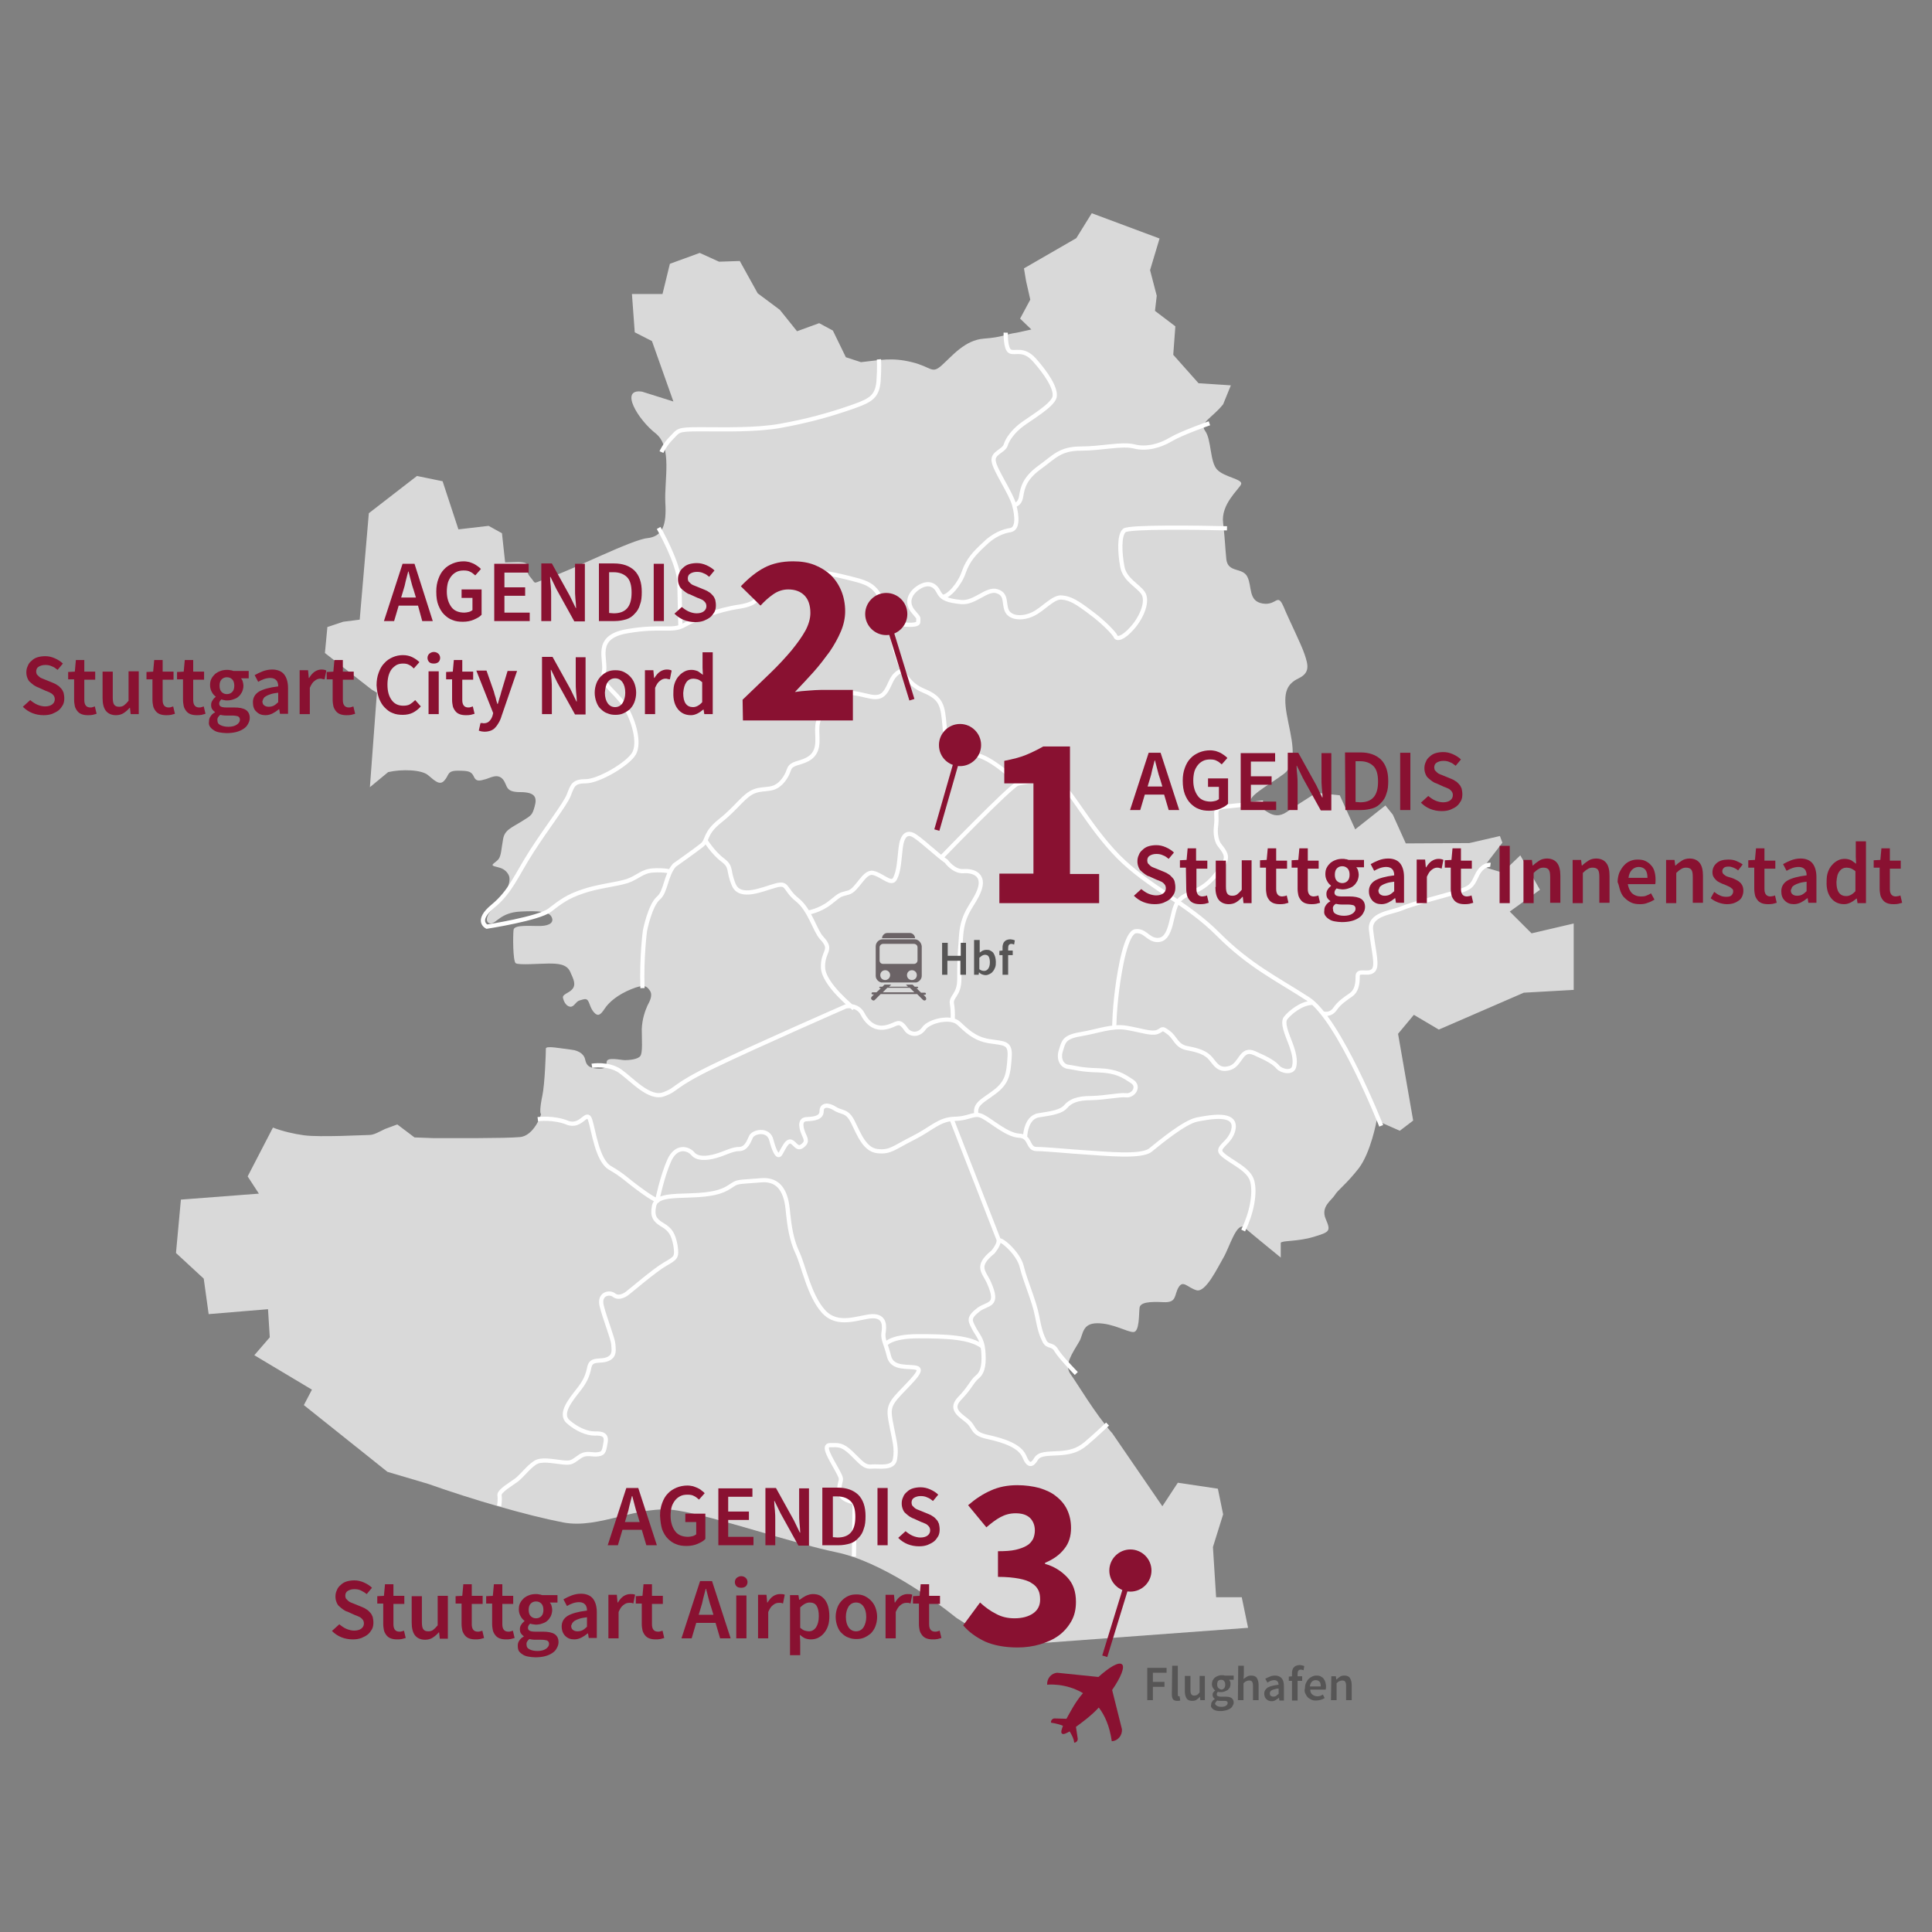 <?xml version="1.0" encoding="utf-8"?>
<svg xmlns="http://www.w3.org/2000/svg" xmlns:xlink="http://www.w3.org/1999/xlink" version="1.1" id="Ebene_1" x="0px" y="0px" viewBox="164.5 -272.8 550 550" style="enable-background:new 164.5 -272.8 550 550;" xml:space="preserve" width="380" height="380">
<rect x="164.5" y="-272.8" width="550" height="550" fill="#808080" stroke="none"/>
<style type="text/css">
	.st0{fill:#D9D9D9;}
	.st1{fill:none;stroke:#FFFFFF;stroke-width:1.2;stroke-miterlimit:10;}
	.st2{fill:#891131;}
	.st3{fill:none;stroke:#891131;stroke-width:1.496;}
	.st4{fill:#565555;}
	.st5{fill:#6B6366;}
</style>
<g>
	<path class="st0" d="M287.9,51.2c4.4,0,20.6,0.1,24.6-0.3c4-0.3,6.2-6.5,6-6.6c-0.3-0.1-0.3-1.9,0.4-5.2c0.7-3.3,1-12.1,1-13.4   c0-0.9,4.4,0,7.1,0.3c2.8,0.3,3.9,1.7,4.1,2.9c0.3,1.3,0.8,2.3,3.3,2.5s2.7-0.4,2.8-1.9s4-0.5,5.2-0.5c1.2,0,3.7-0.2,4.4-1.2   c0.7-1,0.4-4.6,0.4-7.6c0.1-3,1-5.3,1.6-6.7c0.7-1.3,1.6-3,0.7-4.3c-0.9-1.3-1.6-1.9-5.3-0.4c-3.7,1.5-6.3,3.6-7.6,5.6   c-1.3,2-2,2.1-3,1s-1.2-2.5-1.7-3.3s-1.3-0.4-2.4-0.1c-1.1,0.3-1.5,1.8-2.6,1.8c-1.1-0.1-1.8-1.2-2.1-2.4c-0.4-1.2,1.7-1.4,2.7-2.7   c1-1.3,0.3-2.7-0.7-4.9c-1-2.2-3.6-2.3-6.1-2.3c-2.4,0-8.6,0.5-9.4-0.1c-0.8-0.7-0.8-7.8-0.6-9.5c0.2-1.6,5.2-1,7.8-1.1   c2.6-0.1,3.8-1.1,3-2.6c-0.7-1.4-3.2-1.8-8.9-1.5c-5.6,0.3-6.8,3.4-8.4,3.4c-1.6-0.1-1.6-2.3,1-4.6c2.5-2.3,5.2-7.1,4.1-9.2   c-1.1-2.1-2.9-2.1-4.1-2.5c-1.3-0.4,0.4-1,1.2-2c0.8-1,0.8-2.9,1.3-5.6c0.4-2.7,2.3-3.3,5.2-5.1s3.1-1.8,3.8-4.3   c0.7-2.5,0.3-4.1-4.1-4.1c-4.4,0-3.5-1.8-4.9-3.6c-1.5-1.8-3.5-0.5-4.9-0.1c-1.5,0.4-2.7,0.9-3.4-0.7c-0.7-1.5-1.5-1.7-4.6-1.7   s-2.4,1.3-3.8,2.8c-1.3,1.5-2.7,0.1-4.6-1.5c-1.8-1.6-7.5-1.8-11.4-0.9l-5.2,4.3l2-26.9l-1.5-0.9L257-86.9l0.7-7.4l4.5-1.5l4.7-0.6   l2.6-30.3l13.7-10.6l7.3,1.5l4.5,13.7l8.6-1l3.8,2.1l0.9,8.3l3.7-0.1c4.7,0.1,1.3,1.8,3.4,4.2c2.1,2.4,0.1,2,6,0   c5.9-1.9,23-10.6,27.4-11c4.4-0.5,5.5-3.8,5.1-10.2c-0.3-6.4,2-15.6-2.6-19.5c-5.2-4-10.6-13-4-12l8.9,2.8l-6.1-17.2l-4.9-2.5   l-0.8-10.9h8.7l2.1-8.6l8.5-3.1l5.5,2.5l5.9-0.2l5.1,9.2l6.3,4.7l4.9,6.1l6.3-2.3l3.9,2.1l3.7,7.6l4.3,1.4c5.6-0.6,8.8-1.4,14.5,0   c5.7,1.4,5.6,3.5,8.5,0.9c3-2.7,6.6-7.2,12-7.6c5.4-0.4,5.8-1.2,9.4-1.7l4.1-0.9l-3.2-3.1l2.9-5.4l-1.2-5.3l-0.6-3.6l14.9-8.6   l4.4-7.1l19.3,7.2l-2.7,9l1.9,7.3l-0.5,4.3l5.8,4.4l-0.6,8.1l7.2,8.1l9.2,0.6l-2.2,5.4c-3.2,4-6.9,5.2-5.1,7.6   c1.8,2.5,1.3,8.8,3.4,11c2.1,2.2,7.5,2.7,6.8,4.2s-5.8,5.7-5.1,11c0.6,5.4,0.5,6,0.9,10.2c0.4,4.1,4.6,2.3,6,5.1s0.2,6.9,4.3,7.6   c4.1,0.7,4.2-3.2,6,0.9c1.7,4.1,5,10.6,6,13.6s1.6,5.2-1.7,6.8c-3.3,1.6-4.5,3.9-3.4,10.2c1.1,6.3,3.6,13.6-0.8,17   c-4.5,3.4-12,7.2-8.6,8.5c3.5,1.3,5.6,5.6,10.3,1.7l7.5-4.8l6.7,0.7l4.4,9.7l8.6-6.8l2.1,2.6l3.7,8.2l18.1-0.1l8.7-2l0.7,1.9   l-5.3,6.9l5.3,1.6l5.1-4.9l5.6,9.8l-8.6,6.2l6.2,6.2l12-2.8V2.8V9l-14.2,0.8l-24.2,10.5l-7.1-4.2l-4.5,5.4l4.3,24.7l-3.8,2.9   l-6.6-2.9c0,0-1.6,9-5.1,13.6c-3.6,4.6-5.9,6.1-6.8,7.6s-4.1,3.3-2.6,6.8s1.2,3.7-3.4,5.1s-9,1-9.4,1.7v4.2c0,0-8.1-6.6-10.3-8.5   c-2.2-1.9-4.3,5.6-6,8.5c-1.7,2.9-5.1,10.1-7.7,9.3c-2.6-0.8-3.8-3-5.1-0.8c-1.3,2.2-0.4,4.4-4.3,4.2c-3.9-0.2-6.7,0-6.8,1.7   c-0.2,1.7,0,6.7-1.7,6.8c-1.7,0.1-5.8-2.5-10.3-2.5c-4.4,0-4,3.2-5.1,5.1c-2.1,3.6-4.4,6.7-2.6,9.3c1.9,2.6,7,11.3,12,17l14.2,20.7   l4.4-6.7l11.4,1.7l1.5,7.3l-2.9,9.3l0.9,14.3h7.3l1.8,8.7l-70.4,5.2l-12.6-8c-6.3-5.1-21.6-16.1-34.2-18.7   c-12.6-2.6-34.1-10.1-45.3-11.9s-22.1,5.4-32.5,3.4c-10.3-2-25.5-6.4-38.5-11l-11.5-3.4l-23.8-19l2.3-4.4l-16.4-9.8l4.4-5.1l-0.5-8   l-16.9,1.4l-1.4-10.1l-7.9-7.3l1.4-15.2l22.2-1.7l-3.2-4.9l7.2-13.9l0,0c2.9,1.1,6,1.8,8.9,2.2c4.6,0.6,17.1-0.1,18.5-0.1   c1.4,0,2.8-0.9,4.5-1.7l3.5-1.3l4.9,3.7L287.9,51.2L287.9,51.2z"/>
	<path class="st1" d="M407.6,170.3l0.2-15.4c0,0-4.7-0.6-4.4-3.8c0.3-3.3,1.2-2.1-0.6-5.4c-1.8-3.3-4.3-7.1-2-7.1   c2.3,0,3.4-0.3,6.1,2.3c2.7,2.6,3.6,4,5.7,3.8s6.3,0.8,6.7-2.2c0.5-3-0.1-4.8-1-9.4c-0.9-4.6-1-5.7,2.4-9.3   c3.4-3.6,6.8-6.7,4.7-7.2c-2.1-0.6-6.8,0.5-7.8-3.2c-0.9-3.7-1.8-4.8-1.6-6.6c0.3-1.9,0.6-5-3.2-4.9c-3.8,0.2-9.8,3.2-13.9-1.4   s-5.6-12.9-7.4-16.7c-1.8-3.8-2.3-8.1-2.6-10.8c-0.3-2.7-0.5-10.4-7.7-9.8c-7.2,0.6-6.5,0.2-8.9,1.8c-2.4,1.6-5.3,2.3-11,2.5   c-5.6,0.2-10,0.1-10.6,3c-0.6,2.9,0.2,4.1,2.4,5.4c2.2,1.3,3.1,2.6,3.7,5.9c0.5,3.4,0.1,3.5-3,5.3s-9.9,7.7-10.9,8.4   c-1,0.7-2.5,1.3-3.6,0.4c-1.2-1-4.4-0.5-3.5,3.1s3.2,9.3,3.3,10.9c0.1,1.6,0.5,3.3-1.6,4.2c-2.1,0.9-4.6-0.3-5.2,2.2   c-0.5,2.5-1.2,4.2-3.3,6.8c-2,2.6-5.3,6.5-2.8,8.8c2.5,2.2,5.4,3.4,7.6,3.4c2.1-0.1,3.5,0.3,3.1,2.5s-0.4,3.2-2.1,3.4   c-1.8,0.3-3.3-0.7-5.3,0.7c-2.1,1.4-2.1,1.9-4.9,1.6c-2.9-0.3-6.1-1.1-7.9,0.2c-1.9,1.3-3.5,3.5-5,4.7s-5.2,3.2-5,4.5   c0.2,1.3-0.1,3-0.1,3 M479.8,132.6c0,0-3.8,3.6-6.2,5.6c-2.4,2-4.6,2.5-7.7,2.7c-3.2,0.2-5.5,0-6.5,1.7s-2.1,2.2-3.3-0.8   c-1.3-3-5.8-4.5-10.3-5.5c-4.4-0.9-3.8-2.5-5.5-4.2s-5.8-3.4-2.7-6.7c3.2-3.3,3.5-4.9,5.2-6.3s1.9-4.2,1.6-7.5s-1.7-4.4-2.7-6.4   s-1.7-2.8,1.4-5.2c2.6-1.9,5.9-0.9,3-7.5c-1.4-3.3-4.1-4.7,1.1-8.9c0,0,1.6-1.9,1.6-3.1c0-1.3,5.7,3.3,6.6,7.4   c1,4.1,3.5,9.6,4.3,13.8c0.8,4.2,1.3,5.6,2.2,7.4c1,1.7,2.2,0.6,3.3,2.5c1.1,1.9,5.7,6.6,5.7,6.6 M416.6,109.9c0,0,1.4-2.3,9.3-2.3   c7.9,0,15,0.2,18.5,3.1 M317.6,45.8c0,0,4.4-0.6,8.4,1s5.5-3.8,6.5-0.8s2,11.6,5.7,13.7c3.7,2.1,4.8,3.5,8.7,6.3   c3.8,2.8,4.7,2.9,4.7,2.9s1.4-6.8,3.4-11.3s5.4-3.5,6.7-2c1.3,1.6,4,1.4,6.5,0.7c2.6-0.7,4.7-2,6.7-2s2.7-2,3.4-3.5   c0.7-1.5,5-2.4,5.8,1c0.6,2.3,1.7,5.4,2.6,3.8c0.9-1.5,1.8-3.8,3-3.4c1.1,0.4,1.7,2.3,3.1,1.3c1.4-1,1.3-1.7,0.6-3.2   s-1.6-4.4,0.7-4.5c2.3-0.1,4.3-0.4,4.3-2.3c0-1.8,1.8-2,3.8-0.7s3.4,0.4,5.1,3.8s3.3,7.9,7,8.3c3.7,0.4,4.7-1,10.1-3.7   c5.4-2.7,7.4-5.4,11.9-5.5s5.5-2,8.1-0.6s6.8,5.2,10.2,5.4c3.4,0.1,2.3,3.8,5,3.8s9.5,0.7,14.5,1s15.3,1.4,17.9-0.7s9.7-8,13.3-8.7   c3.7-0.7,10.9-2.1,10.4,2.4c-0.6,4.5-5.7,5.4-3.1,7.6c2.6,2.3,7.5,4.1,8.4,7.6c0.9,3.5-0.2,9.1-2.6,14 M333,30.6c0,0,4.6-0.8,8,1.5   c3.4,2.4,8.4,8.2,12.5,6.6c4.1-1.5,2.2-2.2,14.2-8s37.6-17,37.6-17s3.3-0.7,4.8,2.2c1.5,2.9,3.8,4.4,6.8,3.7   c3.1-0.7,3.4-2.5,5.6,0.7c1,1.4,3.4,1.9,5-0.3c1.5-2.2,7.7-3.6,9.9-1.5c2.2,2,4.4,4.4,8.7,5.1c4.3,0.7,6.2,0.2,5.8,4.8   c-0.3,4.6-0.7,7-4.3,9.7c-3.6,2.7-5.8,3.4-5.1,6.6 M435.4,45.8l13.5,34.6 M456.3,51.2c0,0,0-5.9,3.9-6.5s6.4-1,7.7-2.5   c1.3-1.5,3.2-2.4,7.3-2.4c4.1-0.1,8-1,9.8-0.8c2.1,0.3,4.1-2.5,1.7-4c-2.3-1.5-4.2-2.9-9.4-3.1c-5.1-0.1-6.9-0.8-8.7-1   c-1.7-0.2-2.9-2.1-2.1-4.6s0.8-3.9,5.7-4.7c4.8-0.8,8.9-2.5,13-1.8s7.1,1.8,8.7,1.2c1.7-0.6,1.1-1.5,3.2,0.1   c2.1,1.5,2.2,3.9,5.4,4.5c3.2,0.6,5.3,1.3,6.7,3c1.4,1.7,2.4,3.6,5.5,2.6c3.1-1,3.1-5.9,6.9-4.2c3.9,1.7,5.7,2.8,6.7,4   c1.1,1.2,4.1,1.8,4.6-0.1s-0.1-4.2-1-6.6s-2.5-5.9-1.4-7.3c1.2-1.5,4.5-4.3,7.6-4.3 M481.7,20c0,0,0-4.6,0.8-10.9   c0.8-6.3,2.6-16.5,5.3-16.8c2.7-0.3,3.5,2.4,6.1,2.5c4.5,0.2,3.8-8.2,6-11s6.1-2.1,10.3-7.1c4.1-4.9,4.1-5.6,1.5-8.9   c0,0-1.5-1.6-1-5.6s-1.2-5,2.9-5.4c4.1-0.4,10.5-1.1,10.5-1.1 M588.8-26.6c0,0-2-0.3-3.6,2.5c-1.5,2.9-1.4,3.9-5.5,5.1   c-4.1,1.2-13.5,3.6-16.2,4.8c-2.7,1.2-9.2,1.5-8.7,6.1c0.7,6.3,2.1,10.5,0.5,11.7c-1.5,1.2-4.3-0.5-4.3,1.5c0,2-0.2,4.1-1.9,5.3   c-1.7,1.2-3.3,2.2-4.6,4.1c-1.4,1.9-3.3,1.2-3.3,1.2 M557.7,47.7c0,0-12-30.4-20.8-36.1s-16.6-9.4-25.6-18.4   c-8.9-9-19.8-13.4-28.5-22.2c-8.7-8.9-14-20-17.2-21.2s-10.7,0.3-11.4,0.5c-1.9,0.5-21.9,21.2-21.9,21.2 M394.5-13   c0,0,3.4-0.5,6.4-2.9s2.5-2.1,5.1-2.8s4.4-6.1,7-5.6s5.3,3.7,6.3,1.6c1.1-2.1,1.2-5.2,1.6-8.7c0.4-3.5,1.8-5,4.2-3.3   c2.5,1.7,6.2,5.3,8.8,7.1c0,0,2.1,3,4.9,2.8c2.8-0.2,6.1,1,4.5,5.4c-1.6,4.3-4.7,6.1-5.2,13s-0.5,7.6-0.5,12.3   c0,4.7-2.5,4.9-2.1,7.1c0.4,2.3,0.2,4.5,0.2,4.5 M407.6,14.3c0,0-8.6-6.8-8.8-11.6c-0.2-4.9,3-4.9-0.4-8.5c-2-2.2-3.3-8-7-10.9   c-3.7-3-2.5-5-6.1-4c-3.7,1-10.1,4-11.9-0.2c-1.8-4.2-0.4-5-3.2-7.1s-4.9-5.6-4.9-5.6 M355.4-24.7c0,0-1.9-0.5-5-0.3   s-4.2,1.9-7.3,3c-3.1,1-8.6,1.5-12.8,3c-4.2,1.4-6.2,2.9-9.3,5.3c-3.1,2.4-17.9,4.7-17.9,4.7s-3.4-1.6,1.7-5.8   c5.1-4.2,6.6-8.7,11.1-15.7s9.4-13.2,10.5-15.9c1.1-2.8,1.3-4,4.9-4c3.6,0,12-4.9,13.7-7.9s0-9.5-2.8-13.8   c-2.8-4.2-6.6-5.7-5.8-9.3c0.9-3.6-3.2-10,6.6-11.7s12.8,0.2,16.2-1.7c3.4-1.9,9.6-4.4,15.8-5.3c5.6-0.9,5.4-2.7,8.6-7.4   c2.1-3.2,12.4-3.2,20.3-1.3c7.9,1.9,9.5,2.1,12.2,7.9c3,6.5,1.7,8.3,3.4,13.6s3,9.1,8.1,11.2c5.1,2.1,5.3,4.4,5.8,10   c0.4,5.1,0.4,7.4,8.3,8.1c4.9,0.4,12.8,8.3,12.8,8.3 M421.9-82.2c-4.1,1.4-3.6,4.5-5.7,6.8c-2,2.2-5,0.3-8.9-0.1   c-4-0.4-5.2,0.4-8.1,4.5c-2.8,4.1-1.9,5.8-2,9.4c-0.1,3.6-2.1,4.9-4.6,5.7c-4.7,1.3-2.5,1.8-5.1,5.2c-2.7,3.4-5,2-8.1,3.1   c-3.1,1.1-5,4.6-9.8,8.4c-4.8,3.8-3.4,5.6-5.4,7.1c-1.9,1.5-7.7,5.6-7.7,5.6c-2.5,2.8-2.4,7.5-4.5,9.3c-2.5,2.1-3.9,9.4-3.9,9.4   s-1,7.5-0.7,16.3 M352-122.5c0,0,5.8,10.1,5.9,15.5s0.3,12.7,0.3,12.7 M352.8-144.1c0,0,0.9-2.1,2.9-4.1s1.4-2.4,8.1-2.4   c6.6,0,15.9,0.3,23-1c7.1-1.3,13.4-2.9,21-5.6c4.8-1.7,6.4-2.9,6.8-7c0.3-4.2,0.1-6.3,0.1-6.3 M450.8-178.1c0,0-0.1,4.6,1.2,5.3   c1.3,0.8,3.8-1.1,7,2.5s6.3,8.1,5.7,10.6c-0.7,2.4-6.9,6-9.3,7.8c-2.4,1.8-4.1,4.1-4.6,5.8c-0.6,1.8-3.9,2.2-3.4,4.7   c0.4,2.5,4.9,9,5.8,12.3c0.9,3.3,1.1,6.8-1,7.2c-2.1,0.3-4.9,1.4-7.5,4c-2.7,2.5-4.6,4.5-5.8,7.9c-1.1,3.4-4.3,7.1-6.1,7.1    M418.1-95.5c0,0,7.8,1.4,7.8-0.2c0-1.6,0.4-0.8-1.4-3c-1.9-2.2-1.4-4.9,1.4-6.8c2.9-1.9,4.8-0.8,5.8,1.2s2.7,2.5,6.5,2.9   c3.9,0.3,7.2-4,10.1-3.1s1.9,3.4,2.8,5.5s4.2,2.5,7.3,1.1c3.1-1.4,5.9-5.1,8.4-4.8c2.5,0.2,4.5,1.5,8.2,4.3c3.7,2.7,6.8,6,7.1,6.8   c0.3,0.8,2,0.7,4.8-2.5s4.5-7.7,3-9.9s-5.2-3.7-5.9-7.5c-0.7-3.7-1-9,0.6-10.3c1.3-1.1,21.6-0.8,29.2-0.6 M453-129   c0,0,1.8,0.1,2.2-2.5c0.4-2.6,1.1-5.2,5.2-8.2c4.2-3,5.8-5.4,11.8-5.4s11.6-1.5,15.2-0.6c3.5,0.9,7.4-0.2,10.4-2s11-4.6,11-4.6"/>
	<path class="st2" d="M376-67.7h31.3v-8.7h-9c-1.1,0-2.3,0.1-3.7,0.2c-1.4,0.1-2.6,0.2-3.8,0.4c1.8-1.9,3.6-3.8,5.3-5.7   s3.2-3.9,4.6-5.8c1.3-1.9,2.4-3.9,3.2-5.8c0.8-1.9,1.2-3.8,1.2-5.7c0-2.1-0.4-4.1-1.1-5.8s-1.7-3.2-3-4.5c-1.3-1.2-2.9-2.2-4.7-2.9   c-1.8-0.7-3.8-1-6-1c-3.2,0-5.9,0.6-8.2,1.8s-4.5,3-6.7,5.3l5.6,5.5c1.1-1.2,2.3-2.3,3.6-3.2c1.3-0.9,2.7-1.4,4.3-1.4   c2,0,3.5,0.6,4.6,1.7c1.1,1.1,1.7,2.8,1.7,5c0,1.6-0.5,3.3-1.4,5c-1,1.8-2.3,3.6-4,5.7c-1.7,2-3.7,4.2-6.1,6.5   c-2.4,2.3-5,4.8-7.8,7.5L376-67.7L376-67.7z"/>
	<path class="st2" d="M438.7,189.9c1.6,1.9,3.7,3.4,6.2,4.6c2.5,1.1,5.6,1.7,9.3,1.7c2.2,0,4.4-0.3,6.4-0.9s3.8-1.4,5.3-2.5   s2.7-2.5,3.6-4.1s1.3-3.4,1.3-5.5c0-2.9-0.8-5.2-2.5-7s-3.8-3.1-6.3-3.8v-0.3c2.4-1,4.2-2.3,5.5-4c1.3-1.6,1.9-3.6,1.9-5.9   c0-2-0.4-3.7-1.1-5.2s-1.8-2.8-3.1-3.8c-1.3-1.1-2.9-1.8-4.8-2.4c-1.9-0.5-4-0.8-6.3-0.8c-2.8,0-5.3,0.5-7.5,1.5   c-2.3,1-4.4,2.4-6.5,4.2l5.2,6.3c1.4-1.2,2.7-2.2,4-2.9c1.3-0.7,2.7-1.1,4.3-1.1c1.8,0,3.1,0.4,4.1,1.3c0.9,0.9,1.4,2.1,1.4,3.6   c0,0.9-0.2,1.7-0.5,2.4c-0.4,0.7-0.9,1.4-1.8,1.9c-0.8,0.5-1.9,0.9-3.2,1.2c-1.3,0.3-3,0.4-5,0.4v7.3c2.4,0,4.4,0.2,6,0.5   c1.5,0.3,2.8,0.7,3.6,1.3c0.9,0.5,1.5,1.2,1.9,2s0.5,1.7,0.5,2.7c0,1.7-0.7,3-2,3.9s-3.1,1.4-5.3,1.4c-1.9,0-3.7-0.4-5.3-1.3   c-1.6-0.8-3.1-1.9-4.5-3.2L438.7,189.9L438.7,189.9z"/>
	<path class="st2" d="M171-71.6c0.8,0.8,1.7,1.4,2.7,1.8c1,0.4,2.1,0.6,3.2,0.6c0.9,0,1.7-0.1,2.5-0.4c0.7-0.3,1.3-0.6,1.8-1   s0.9-1,1.2-1.5c0.3-0.6,0.4-1.2,0.4-1.9c0-0.6-0.1-1.1-0.2-1.6c-0.2-0.5-0.4-0.9-0.7-1.2c-0.3-0.3-0.6-0.7-1-0.9   c-0.4-0.3-0.8-0.5-1.3-0.7l-2.2-0.9c-0.3-0.1-0.7-0.3-1-0.4c-0.3-0.1-0.6-0.3-0.8-0.5c-0.2-0.2-0.4-0.4-0.6-0.6   c-0.1-0.2-0.2-0.5-0.2-0.8c0-0.6,0.2-1.1,0.7-1.4c0.5-0.3,1.1-0.5,1.9-0.5c0.7,0,1.3,0.1,1.9,0.4c0.6,0.2,1.1,0.6,1.6,1l1.5-1.8   c-0.6-0.6-1.4-1.1-2.3-1.5c-0.9-0.4-1.8-0.6-2.7-0.6c-0.8,0-1.5,0.1-2.2,0.3s-1.3,0.6-1.7,1c-0.5,0.4-0.9,0.9-1.1,1.5   c-0.3,0.6-0.4,1.2-0.4,1.8s0.1,1.1,0.3,1.6s0.4,0.9,0.8,1.2c0.3,0.3,0.7,0.6,1.1,0.9c0.4,0.2,0.8,0.5,1.2,0.6l2.2,1   c0.4,0.1,0.7,0.3,1,0.4c0.3,0.2,0.6,0.3,0.8,0.5c0.2,0.2,0.4,0.4,0.5,0.6c0.1,0.2,0.2,0.5,0.2,0.8c0,0.6-0.2,1.1-0.7,1.5   s-1.2,0.6-2.1,0.6c-0.7,0-1.5-0.2-2.2-0.5c-0.7-0.3-1.4-0.8-2-1.3L171-71.6L171-71.6z M185.6-73.6c0,0.7,0.1,1.3,0.2,1.8   c0.1,0.5,0.4,1,0.7,1.4s0.7,0.7,1.2,0.9s1.1,0.3,1.8,0.3c0.5,0,0.9,0,1.4-0.1c0.4-0.1,0.8-0.2,1.1-0.3l-0.5-2.1   c-0.2,0.1-0.4,0.1-0.6,0.2c-0.2,0.1-0.4,0.1-0.7,0.1c-1.1,0-1.7-0.7-1.7-2.1v-5.8h3.1v-2.3h-3.1v-3.3h-2.4l-0.3,3.3l-1.9,0.1v2.1   h1.7V-73.6L185.6-73.6z M193.7-74.1c0,1.6,0.3,2.8,0.9,3.6c0.6,0.8,1.6,1.3,2.9,1.3c0.8,0,1.6-0.2,2.2-0.6c0.6-0.4,1.2-0.9,1.7-1.5   h0.1l0.2,1.8h2.3v-12.2h-2.9v8.4c-0.5,0.6-0.9,1-1.3,1.3s-0.9,0.4-1.4,0.4c-0.7,0-1.1-0.2-1.4-0.6c-0.3-0.4-0.4-1.1-0.4-2.1v-7.3   h-2.9L193.7-74.1L193.7-74.1z M207.9-73.6c0,0.7,0.1,1.3,0.2,1.8c0.1,0.5,0.4,1,0.7,1.4s0.7,0.7,1.2,0.9s1.1,0.3,1.8,0.3   c0.5,0,0.9,0,1.4-0.1c0.4-0.1,0.8-0.2,1.1-0.3l-0.5-2.1c-0.2,0.1-0.4,0.1-0.6,0.2c-0.2,0.1-0.4,0.1-0.7,0.1c-1.1,0-1.7-0.7-1.7-2.1   v-5.8h3.1v-2.3h-3.1v-3.3h-2.4l-0.3,3.3l-1.9,0.1v2.1h1.7V-73.6L207.9-73.6z M216.6-73.6c0,0.7,0.1,1.3,0.2,1.8   c0.1,0.5,0.4,1,0.7,1.4s0.7,0.7,1.2,0.9s1.1,0.3,1.8,0.3c0.5,0,0.9,0,1.4-0.1c0.4-0.1,0.8-0.2,1.1-0.3l-0.5-2.1   c-0.2,0.1-0.4,0.1-0.6,0.2c-0.2,0.1-0.4,0.1-0.7,0.1c-1.1,0-1.7-0.7-1.7-2.1v-5.8h3.1v-2.3h-3.1v-3.3h-2.4l-0.3,3.3l-1.9,0.1v2.1   h1.7V-73.6L216.6-73.6z M227.2-69.3c0.4,0.1,1,0.2,1.7,0.2h1.7c0.7,0,1.2,0.1,1.6,0.2c0.4,0.2,0.6,0.5,0.6,1s-0.3,1-0.9,1.4   c-0.6,0.4-1.4,0.6-2.4,0.6s-1.7-0.2-2.3-0.5s-0.8-0.7-0.8-1.3C226.3-68.3,226.6-68.8,227.2-69.3L227.2-69.3L227.2-69.3z    M224.3-65.9c0.3,0.4,0.6,0.7,1.1,1c0.4,0.3,1,0.5,1.6,0.6c0.6,0.1,1.3,0.2,2,0.2c1,0,1.9-0.1,2.7-0.3s1.5-0.5,2.1-0.9   c0.6-0.4,1-0.8,1.3-1.4c0.3-0.5,0.5-1.1,0.5-1.7c0-1.1-0.4-1.8-1.1-2.3c-0.8-0.5-1.9-0.7-3.4-0.7h-2.2c-0.7,0-1.3-0.1-1.6-0.3   c-0.3-0.2-0.4-0.5-0.4-0.8s0.1-0.5,0.2-0.7c0.1-0.2,0.3-0.3,0.4-0.5c0.3,0.1,0.6,0.2,0.8,0.2c0.3,0.1,0.6,0.1,0.8,0.1   c0.6,0,1.3-0.1,1.8-0.3c0.6-0.2,1.1-0.4,1.5-0.8c0.4-0.3,0.7-0.8,1-1.3c0.2-0.5,0.4-1.1,0.4-1.8c0-0.4-0.1-0.8-0.2-1.2   c-0.1-0.4-0.3-0.7-0.5-0.9h2.2v-2.1h-4.4c-0.2-0.1-0.5-0.2-0.8-0.2c-0.3-0.1-0.6-0.1-1-0.1c-0.6,0-1.3,0.1-1.8,0.3   c-0.6,0.2-1.1,0.5-1.5,0.8c-0.4,0.4-0.8,0.8-1.1,1.4c-0.3,0.5-0.4,1.2-0.4,1.9s0.2,1.4,0.5,1.9c0.3,0.6,0.7,1,1.1,1.3v0.1   c-0.3,0.2-0.7,0.6-0.9,1c-0.3,0.4-0.4,0.8-0.4,1.3s0.1,0.9,0.3,1.2c0.2,0.3,0.5,0.6,0.8,0.8v0.1c-0.6,0.3-1,0.7-1.3,1.2   c-0.3,0.4-0.4,0.9-0.4,1.4C223.9-66.8,224-66.3,224.3-65.9L224.3-65.9z M227.6-75.8c-0.4-0.4-0.6-1-0.6-1.8s0.2-1.4,0.6-1.8   c0.4-0.4,0.9-0.6,1.5-0.6c0.6,0,1.1,0.2,1.5,0.6c0.4,0.4,0.6,1,0.6,1.8s-0.2,1.4-0.6,1.8c-0.4,0.4-0.9,0.6-1.5,0.6   C228.5-75.2,228-75.4,227.6-75.8L227.6-75.8z M237.5-70.2c0.7,0.7,1.5,1,2.6,1c0.7,0,1.4-0.2,2-0.5c0.6-0.3,1.2-0.7,1.8-1.2h0.1   l0.2,1.3h2.3v-7.3c0-1.7-0.4-3-1.1-3.9c-0.7-0.9-1.9-1.4-3.4-1.4c-1,0-1.9,0.2-2.7,0.5s-1.6,0.7-2.3,1.1l1,1.9   c0.5-0.3,1.1-0.6,1.7-0.8c0.6-0.2,1.2-0.3,1.8-0.3c0.4,0,0.8,0.1,1,0.2c0.3,0.1,0.5,0.3,0.7,0.5s0.3,0.5,0.4,0.8   c0.1,0.3,0.1,0.6,0.1,0.9c-2.5,0.3-4.3,0.8-5.5,1.5c-1.1,0.7-1.7,1.7-1.7,3C236.5-71.7,236.8-70.8,237.5-70.2L237.5-70.2z    M239.5-73.9c0.1-0.3,0.4-0.5,0.7-0.7s0.8-0.4,1.4-0.6c0.6-0.2,1.3-0.3,2.1-0.4v2.7c-0.4,0.4-0.9,0.8-1.3,1   c-0.4,0.2-0.9,0.3-1.4,0.3s-0.9-0.1-1.3-0.4c-0.3-0.2-0.5-0.6-0.5-1.2C239.3-73.3,239.3-73.6,239.5-73.9L239.5-73.9z M249.8-69.5   h2.9V-77c0.4-0.9,0.8-1.6,1.4-2c0.5-0.4,1-0.6,1.5-0.6c0.3,0,0.5,0,0.7,0.1c0.2,0,0.4,0.1,0.6,0.1l0.5-2.5   c-0.3-0.2-0.8-0.3-1.4-0.3s-1.3,0.2-1.9,0.6c-0.6,0.4-1.1,1-1.6,1.8h-0.1l-0.2-2.2h-2.4V-69.5L249.8-69.5z M259.2-73.6   c0,0.7,0.1,1.3,0.2,1.8s0.4,1,0.7,1.4c0.3,0.4,0.7,0.7,1.2,0.9s1.1,0.3,1.8,0.3c0.5,0,0.9,0,1.4-0.1c0.4-0.1,0.8-0.2,1.1-0.3   l-0.5-2.1c-0.2,0.1-0.4,0.1-0.6,0.2c-0.2,0.1-0.4,0.1-0.7,0.1c-1.1,0-1.7-0.7-1.7-2.1v-5.8h3.1v-2.3h-3.1v-3.3h-2.4l-0.3,3.3   l-1.9,0.1v2.1h1.7L259.2-73.6L259.2-73.6z M272.4-74c0.4,1,0.9,1.9,1.6,2.6c0.7,0.7,1.4,1.3,2.3,1.6c0.9,0.4,1.9,0.5,2.9,0.5   s2-0.2,2.8-0.6c0.8-0.4,1.6-1,2.3-1.8l-1.6-1.8c-0.5,0.5-1,0.9-1.5,1.2s-1.2,0.4-1.9,0.4c-1.4,0-2.5-0.5-3.3-1.6   c-0.8-1.1-1.2-2.5-1.2-4.4c0-0.9,0.1-1.7,0.3-2.5c0.2-0.7,0.5-1.4,0.9-1.9c0.4-0.5,0.9-0.9,1.4-1.2c0.6-0.3,1.2-0.4,1.9-0.4   c0.6,0,1.2,0.1,1.7,0.4c0.5,0.2,0.9,0.6,1.3,1l1.6-1.8c-0.5-0.5-1.2-1-2-1.4c-0.8-0.4-1.7-0.6-2.7-0.6s-2,0.2-2.9,0.6   c-0.9,0.4-1.7,0.9-2.4,1.7c-0.7,0.7-1.2,1.6-1.6,2.7c-0.4,1.1-0.6,2.2-0.6,3.6C271.8-76.3,272-75.1,272.4-74L272.4-74z M289.3-84.3   c0.3-0.3,0.5-0.7,0.5-1.2s-0.2-0.9-0.5-1.2c-0.3-0.3-0.8-0.5-1.3-0.5s-0.9,0.2-1.3,0.5c-0.3,0.3-0.5,0.7-0.5,1.2s0.2,0.9,0.5,1.2   c0.3,0.3,0.8,0.4,1.3,0.4S288.9-84,289.3-84.3L289.3-84.3z M286.5-69.5h2.9v-12.2h-2.9V-69.5L286.5-69.5z M293.2-73.6   c0,0.7,0.1,1.3,0.2,1.8s0.4,1,0.7,1.4c0.3,0.4,0.7,0.7,1.2,0.9s1.1,0.3,1.8,0.3c0.5,0,0.9,0,1.4-0.1c0.4-0.1,0.8-0.2,1.1-0.3   l-0.5-2.1c-0.2,0.1-0.4,0.1-0.6,0.2c-0.2,0.1-0.4,0.1-0.7,0.1c-1.1,0-1.7-0.7-1.7-2.1v-5.8h3.1v-2.3h-3.1v-3.3h-2.4l-0.3,3.3   l-1.9,0.1v2.1h1.7L293.2-73.6L293.2-73.6z M301.3-67l-0.5,2.2c0.2,0.1,0.5,0.1,0.7,0.2c0.2,0,0.5,0.1,0.9,0.1   c0.7,0,1.2-0.1,1.8-0.3c0.5-0.2,1-0.5,1.3-0.9c0.4-0.4,0.7-0.9,1-1.4c0.3-0.5,0.6-1.2,0.8-1.9l4.4-12.8H309l-1.8,6   c-0.1,0.5-0.3,1.1-0.5,1.7c-0.2,0.6-0.3,1.2-0.5,1.7h-0.1c-0.2-0.6-0.4-1.2-0.5-1.8c-0.2-0.6-0.4-1.2-0.5-1.7l-2.1-6h-2.9l4.8,12.1   l-0.2,0.8c-0.2,0.6-0.5,1.1-0.9,1.5c-0.4,0.4-0.9,0.6-1.6,0.6c-0.1,0-0.3,0-0.5-0.1C301.6-66.9,301.4-66.9,301.3-67L301.3-67   L301.3-67z M318.8-69.5h2.8v-7.1c0-0.9,0-1.8-0.1-2.8c-0.1-0.9-0.2-1.9-0.2-2.7h0.1l1.7,3.5l5.1,9.2h3v-16.3h-2.8v7.1   c0,0.9,0,1.9,0.1,2.8c0.1,1,0.2,1.9,0.2,2.7h-0.1l-1.7-3.5l-5.1-9.2h-3V-69.5L318.8-69.5z M334.3-72.9c0.3,0.8,0.7,1.5,1.3,2   c0.5,0.5,1.2,1,1.9,1.2c0.7,0.3,1.4,0.4,2.2,0.4c0.8,0,1.5-0.1,2.2-0.4c0.7-0.3,1.3-0.7,1.9-1.2c0.5-0.5,1-1.2,1.3-2   c0.3-0.8,0.5-1.7,0.5-2.7s-0.2-1.9-0.5-2.7c-0.3-0.8-0.8-1.5-1.3-2s-1.2-1-1.9-1.3s-1.4-0.4-2.2-0.4c-0.8,0-1.5,0.1-2.2,0.4   c-0.7,0.3-1.3,0.7-1.9,1.3c-0.5,0.5-1,1.2-1.3,2c-0.3,0.8-0.5,1.7-0.5,2.7S334-73.7,334.3-72.9L334.3-72.9z M337.5-78.6   c0.5-0.7,1.2-1.1,2.1-1.1s1.6,0.4,2.1,1.1c0.5,0.7,0.8,1.7,0.8,3c0,1.2-0.3,2.2-0.8,3c-0.5,0.7-1.2,1.1-2.1,1.1s-1.6-0.4-2.1-1.1   c-0.5-0.7-0.8-1.7-0.8-3C336.8-76.9,337-77.9,337.5-78.6L337.5-78.6z M348.1-69.5h2.9V-77c0.4-0.9,0.8-1.6,1.4-2   c0.5-0.4,1-0.6,1.5-0.6c0.3,0,0.5,0,0.7,0.1c0.2,0,0.4,0.1,0.6,0.1l0.5-2.5c-0.3-0.2-0.8-0.3-1.4-0.3c-0.6,0-1.3,0.2-1.9,0.6   c-0.6,0.4-1.1,1-1.6,1.8h-0.1l-0.2-2.2h-2.4V-69.5L348.1-69.5z M357.5-70.9c0.9,1.1,2.1,1.7,3.7,1.7c0.7,0,1.3-0.2,1.9-0.5   c0.6-0.3,1.1-0.7,1.6-1.1h0.1l0.2,1.3h2.4v-17.6h-2.9v4.4l0.1,2c-0.5-0.4-1-0.7-1.4-1c-0.5-0.2-1.1-0.4-1.8-0.4   c-0.7,0-1.3,0.1-1.9,0.4c-0.6,0.3-1.2,0.7-1.7,1.3c-0.5,0.5-0.9,1.2-1.2,2c-0.3,0.8-0.4,1.7-0.4,2.7   C356.1-73.6,356.6-72,357.5-70.9L357.5-70.9z M359.9-78.6c0.5-0.7,1.2-1,2-1c0.4,0,0.8,0.1,1.2,0.2c0.4,0.1,0.8,0.4,1.3,0.8v5.7   c-0.8,0.9-1.7,1.4-2.6,1.4c-0.9,0-1.6-0.3-2.1-1s-0.7-1.7-0.7-3C359.1-76.9,359.4-77.9,359.9-78.6L359.9-78.6z"/>
	<path class="st2" d="M278.7-102.7l0.6-2c0.3-0.9,0.5-1.7,0.7-2.7c0.2-0.9,0.5-1.8,0.7-2.7h0.1c0.2,0.9,0.5,1.8,0.7,2.7   c0.2,0.9,0.5,1.8,0.8,2.7l0.6,2H278.7L278.7-102.7z M284.7-96h3l-5.2-16.3h-3.4L273.8-96h2.9l1.3-4.4h5.5L284.7-96L284.7-96z    M289.3-100.5c0.4,1,0.9,1.9,1.6,2.6c0.7,0.7,1.5,1.3,2.4,1.6c0.9,0.4,1.9,0.5,3,0.5c1.1,0,2.2-0.2,3.1-0.6s1.7-0.8,2.2-1.4v-7.2   h-5.7v2.4h3.1v3.5c-0.3,0.2-0.6,0.4-1,0.5s-0.9,0.2-1.3,0.2c-1.6,0-2.9-0.5-3.7-1.6s-1.3-2.5-1.3-4.4c0-0.9,0.1-1.7,0.3-2.5   c0.2-0.7,0.6-1.4,1-1.9s0.9-0.9,1.5-1.2s1.3-0.4,2-0.4c0.8,0,1.4,0.1,1.9,0.4c0.5,0.2,0.9,0.6,1.4,1l1.6-1.8   c-0.2-0.3-0.5-0.5-0.9-0.8c-0.3-0.2-0.7-0.5-1.1-0.7s-0.8-0.3-1.3-0.5c-0.5-0.1-1-0.2-1.6-0.2c-1.1,0-2.1,0.2-3.1,0.6   c-0.9,0.4-1.8,0.9-2.5,1.7c-0.7,0.7-1.2,1.6-1.6,2.7c-0.4,1.1-0.6,2.2-0.6,3.6C288.7-102.7,288.9-101.5,289.3-100.5L289.3-100.5z    M305.2-96h10.1v-2.4h-7.2v-4.8h5.9v-2.4h-5.9v-4.2h6.9v-2.5h-9.8V-96L305.2-96z M318.6-96h2.8v-7.1c0-0.9,0-1.8-0.1-2.8   c-0.1-0.9-0.2-1.9-0.2-2.7h0.1l1.7,3.5l5.1,9.2h3v-16.4h-2.8v7.1c0,0.9,0,1.9,0.1,2.8c0.1,1,0.2,1.9,0.2,2.7h-0.1l-1.7-3.5   l-5.1-9.2h-3V-96L318.6-96z M335-96h4.5c1.2,0,2.3-0.2,3.3-0.5s1.8-0.9,2.4-1.6c0.7-0.7,1.2-1.5,1.5-2.6c0.4-1,0.5-2.2,0.5-3.6   c0-2.7-0.7-4.7-2.1-6.1c-1.4-1.3-3.3-2-5.8-2H335V-96L335-96z M337.9-98.3v-11.6h1.3c1.6,0,2.9,0.5,3.8,1.4   c0.9,0.9,1.3,2.4,1.3,4.4s-0.4,3.5-1.3,4.5c-0.9,1-2.2,1.4-3.8,1.4L337.9-98.3L337.9-98.3z M350.6-96h2.9v-16.3h-2.9V-96L350.6-96z    M356.5-98.1c0.8,0.8,1.7,1.4,2.7,1.8c1,0.4,2.1,0.6,3.2,0.6c0.9,0,1.7-0.1,2.5-0.4c0.7-0.3,1.3-0.6,1.8-1s0.9-1,1.2-1.5   c0.3-0.6,0.4-1.2,0.4-1.9c0-0.6-0.1-1.1-0.2-1.6c-0.2-0.5-0.4-0.9-0.7-1.2s-0.6-0.7-1-0.9c-0.4-0.3-0.8-0.5-1.3-0.7l-2.2-0.9   c-0.3-0.1-0.7-0.3-1-0.4c-0.3-0.1-0.6-0.3-0.8-0.5c-0.2-0.2-0.4-0.4-0.6-0.6c-0.1-0.2-0.2-0.5-0.2-0.8c0-0.6,0.2-1.1,0.7-1.4   c0.5-0.3,1.1-0.5,1.9-0.5c0.7,0,1.3,0.1,1.9,0.4c0.6,0.2,1.1,0.6,1.6,1l1.5-1.8c-0.6-0.6-1.4-1.1-2.3-1.5c-0.9-0.4-1.8-0.6-2.7-0.6   c-0.8,0-1.5,0.1-2.2,0.3s-1.3,0.6-1.7,1c-0.5,0.4-0.9,0.9-1.1,1.5c-0.3,0.6-0.4,1.2-0.4,1.8s0.1,1.1,0.3,1.6s0.4,0.9,0.8,1.2   c0.3,0.3,0.7,0.6,1.1,0.9c0.4,0.3,0.8,0.5,1.2,0.6l2.2,1c0.4,0.1,0.7,0.3,1,0.4c0.3,0.1,0.6,0.3,0.8,0.5s0.4,0.4,0.5,0.6   c0.1,0.2,0.2,0.5,0.2,0.8c0,0.6-0.2,1.1-0.7,1.5s-1.2,0.6-2.1,0.6c-0.7,0-1.5-0.2-2.2-0.5c-0.7-0.3-1.4-0.8-2-1.3L356.5-98.1   L356.5-98.1z"/>
	<path class="st2" d="M259,191.5c0.8,0.8,1.7,1.4,2.7,1.8s2.1,0.6,3.2,0.6c0.9,0,1.7-0.1,2.5-0.4c0.7-0.3,1.3-0.6,1.8-1   s0.9-1,1.2-1.5c0.3-0.6,0.4-1.2,0.4-1.9c0-0.6-0.1-1.1-0.2-1.6c-0.2-0.5-0.4-0.9-0.7-1.2c-0.3-0.3-0.6-0.7-1-0.9   c-0.4-0.3-0.8-0.5-1.3-0.7l-2.2-0.9c-0.3-0.1-0.7-0.3-1-0.4c-0.3-0.1-0.6-0.3-0.8-0.5c-0.2-0.2-0.4-0.4-0.6-0.6   c-0.1-0.2-0.2-0.5-0.2-0.8c0-0.6,0.2-1.1,0.7-1.4s1.1-0.5,1.9-0.5c0.7,0,1.3,0.1,1.9,0.4c0.6,0.3,1.1,0.6,1.6,1l1.5-1.8   c-0.6-0.6-1.4-1.1-2.3-1.5s-1.8-0.6-2.7-0.6c-0.8,0-1.5,0.1-2.2,0.3c-0.7,0.2-1.3,0.6-1.7,1c-0.5,0.4-0.9,0.9-1.1,1.5   c-0.3,0.6-0.4,1.2-0.4,1.8c0,0.6,0.1,1.1,0.3,1.6c0.2,0.5,0.4,0.9,0.8,1.2c0.3,0.3,0.7,0.6,1.1,0.9s0.8,0.5,1.2,0.6l2.2,1   c0.4,0.1,0.7,0.3,1,0.4s0.6,0.3,0.8,0.5c0.2,0.2,0.4,0.4,0.5,0.6c0.1,0.2,0.2,0.5,0.2,0.8c0,0.6-0.2,1.1-0.7,1.5s-1.2,0.6-2.1,0.6   c-0.7,0-1.5-0.2-2.2-0.5c-0.7-0.3-1.4-0.8-2-1.3L259,191.5L259,191.5z M273.6,189.5c0,0.7,0.1,1.3,0.2,1.8c0.1,0.5,0.4,1,0.7,1.4   s0.7,0.7,1.2,0.9c0.5,0.2,1.1,0.3,1.8,0.3c0.5,0,0.9,0,1.4-0.1c0.4-0.1,0.8-0.2,1.1-0.3l-0.5-2.1c-0.2,0.1-0.4,0.2-0.6,0.2   c-0.2,0.1-0.4,0.1-0.7,0.1c-1.1,0-1.7-0.7-1.7-2.1v-5.8h3.1v-2.3h-3.1v-3.3h-2.4l-0.3,3.3l-1.9,0.1v2.1h1.7L273.6,189.5   L273.6,189.5z M281.7,189.1c0,1.6,0.3,2.8,0.9,3.6c0.6,0.8,1.6,1.3,2.9,1.3c0.8,0,1.6-0.2,2.2-0.6c0.6-0.4,1.2-0.9,1.7-1.5h0.1   l0.2,1.8h2.3v-12.2h-2.9v8.4c-0.5,0.6-0.9,1-1.3,1.3s-0.9,0.4-1.4,0.4c-0.7,0-1.1-0.2-1.4-0.6c-0.3-0.4-0.4-1.1-0.4-2.1v-7.3h-2.9   L281.7,189.1L281.7,189.1z M295.9,189.5c0,0.7,0.1,1.3,0.2,1.8s0.4,1,0.7,1.4c0.3,0.4,0.7,0.7,1.2,0.9s1.1,0.3,1.8,0.3   c0.5,0,0.9,0,1.4-0.1c0.4-0.1,0.8-0.2,1.1-0.3l-0.5-2.1c-0.2,0.1-0.4,0.2-0.6,0.2c-0.2,0.1-0.4,0.1-0.7,0.1c-1.1,0-1.7-0.7-1.7-2.1   v-5.8h3.1v-2.3h-3.1v-3.3h-2.4l-0.3,3.3l-1.9,0.1v2.1h1.7V189.5L295.9,189.5z M304.6,189.5c0,0.7,0.1,1.3,0.2,1.8   c0.1,0.5,0.4,1,0.7,1.4s0.7,0.7,1.2,0.9c0.5,0.2,1.1,0.3,1.8,0.3c0.5,0,0.9,0,1.4-0.1c0.4-0.1,0.8-0.2,1.1-0.3l-0.5-2.1   c-0.2,0.1-0.4,0.2-0.6,0.2c-0.2,0.1-0.4,0.1-0.7,0.1c-1.1,0-1.7-0.7-1.7-2.1v-5.8h3.1v-2.3h-3.1v-3.3h-2.4l-0.3,3.3l-1.9,0.1v2.1   h1.7L304.6,189.5L304.6,189.5z M315.2,193.8c0.4,0.1,1,0.2,1.7,0.2h1.7c0.7,0,1.2,0.1,1.6,0.2c0.4,0.2,0.6,0.5,0.6,1   s-0.3,1-0.9,1.4c-0.6,0.4-1.4,0.6-2.4,0.6s-1.8-0.2-2.3-0.5c-0.6-0.3-0.8-0.7-0.8-1.3C314.3,194.8,314.6,194.3,315.2,193.8   L315.2,193.8L315.2,193.8z M312.2,197.2c0.3,0.4,0.6,0.7,1.1,1c0.4,0.3,1,0.5,1.6,0.6c0.6,0.1,1.3,0.2,2,0.2c1,0,1.9-0.1,2.7-0.3   c0.8-0.2,1.5-0.5,2.1-0.9s1-0.8,1.3-1.4c0.3-0.5,0.5-1.1,0.5-1.7c0-1.1-0.4-1.8-1.1-2.3c-0.8-0.5-1.9-0.7-3.4-0.7h-2.2   c-0.7,0-1.3-0.1-1.6-0.3c-0.3-0.2-0.4-0.5-0.4-0.8s0.1-0.5,0.2-0.7c0.1-0.2,0.3-0.3,0.4-0.5c0.3,0.1,0.6,0.2,0.8,0.2   c0.3,0,0.6,0.1,0.8,0.1c0.6,0,1.3-0.1,1.8-0.3c0.6-0.2,1.1-0.4,1.5-0.8c0.4-0.3,0.7-0.8,1-1.3c0.2-0.5,0.4-1.1,0.4-1.8   c0-0.4-0.1-0.8-0.2-1.2c-0.1-0.4-0.3-0.7-0.5-0.9h2.2v-2.1h-4.4c-0.2-0.1-0.5-0.2-0.8-0.2c-0.3-0.1-0.6-0.1-1-0.1   c-0.6,0-1.3,0.1-1.8,0.3c-0.6,0.2-1.1,0.5-1.5,0.8c-0.4,0.4-0.8,0.8-1.1,1.4c-0.3,0.5-0.4,1.2-0.4,1.9c0,0.7,0.2,1.4,0.5,1.9   c0.3,0.6,0.7,1,1.1,1.3v0.1c-0.3,0.3-0.7,0.6-0.9,1c-0.3,0.4-0.4,0.8-0.4,1.3s0.1,0.9,0.3,1.2c0.2,0.3,0.5,0.6,0.8,0.8v0.1   c-0.6,0.3-1,0.7-1.3,1.2c-0.3,0.4-0.4,0.9-0.4,1.4C311.9,196.4,312,196.8,312.2,197.2L312.2,197.2z M315.6,187.3   c-0.4-0.4-0.6-1-0.6-1.8s0.2-1.4,0.6-1.8s0.9-0.6,1.5-0.6s1.1,0.2,1.5,0.6s0.6,1,0.6,1.8s-0.2,1.4-0.6,1.8s-0.9,0.6-1.5,0.6   S316,187.7,315.6,187.3L315.6,187.3z M325.4,192.9c0.7,0.7,1.5,1,2.6,1c0.7,0,1.4-0.2,2-0.5s1.2-0.7,1.8-1.2h0.1l0.2,1.3h2.3v-7.3   c0-1.7-0.4-3-1.1-3.9c-0.7-0.9-1.9-1.4-3.4-1.4c-1,0-1.9,0.2-2.7,0.5s-1.6,0.7-2.3,1.1l1,1.9c0.5-0.3,1.1-0.6,1.7-0.8   c0.6-0.2,1.2-0.3,1.8-0.3c0.4,0,0.8,0.1,1,0.2c0.3,0.1,0.5,0.3,0.7,0.5s0.3,0.5,0.4,0.8c0.1,0.3,0.1,0.6,0.1,0.9   c-2.5,0.3-4.3,0.8-5.5,1.5c-1.1,0.7-1.7,1.7-1.7,3C324.4,191.4,324.8,192.3,325.4,192.9L325.4,192.9z M327.4,189.3   c0.2-0.3,0.4-0.5,0.7-0.7c0.3-0.2,0.8-0.4,1.4-0.6c0.6-0.2,1.3-0.3,2.1-0.4v2.7c-0.4,0.4-0.9,0.8-1.3,1c-0.4,0.2-0.9,0.3-1.4,0.3   s-0.9-0.1-1.3-0.4c-0.3-0.2-0.5-0.6-0.5-1.2C327.2,189.8,327.3,189.5,327.4,189.3L327.4,189.3z M337.7,193.6h2.9v-7.5   c0.4-0.9,0.8-1.6,1.4-2c0.5-0.4,1-0.6,1.5-0.6c0.3,0,0.5,0,0.7,0s0.4,0.1,0.6,0.2l0.5-2.5c-0.3-0.2-0.8-0.2-1.4-0.2   s-1.3,0.2-1.9,0.6c-0.6,0.4-1.1,1-1.6,1.8h-0.1l-0.2-2.2h-2.4V193.6L337.7,193.6z M347.2,189.5c0,0.7,0.1,1.3,0.2,1.8   s0.4,1,0.7,1.4c0.3,0.4,0.7,0.7,1.2,0.9c0.5,0.2,1.1,0.3,1.8,0.3c0.5,0,0.9,0,1.4-0.1c0.4-0.1,0.8-0.2,1.1-0.3l-0.5-2.1   c-0.2,0.1-0.4,0.2-0.6,0.2c-0.2,0.1-0.4,0.1-0.7,0.1c-1.1,0-1.7-0.7-1.7-2.1v-5.8h3.1v-2.3h-3.1v-3.3h-2.4l-0.3,3.3l-1.9,0.1v2.1   h1.7V189.5L347.2,189.5z M363.4,186.9l0.6-2c0.3-0.9,0.5-1.7,0.7-2.7c0.2-0.9,0.5-1.8,0.7-2.7h0.1c0.2,0.9,0.5,1.8,0.7,2.7   c0.2,0.9,0.5,1.8,0.8,2.7l0.6,2H363.4L363.4,186.9z M369.5,193.6h3l-5.3-16.3h-3.4l-5.3,16.3h2.9l1.3-4.4h5.5L369.5,193.6   L369.5,193.6z M376.8,178.8c0.3-0.3,0.5-0.7,0.5-1.2s-0.2-0.9-0.5-1.2c-0.3-0.3-0.8-0.5-1.3-0.5s-0.9,0.2-1.3,0.5   c-0.3,0.3-0.5,0.7-0.5,1.2s0.2,0.9,0.5,1.2c0.3,0.3,0.8,0.4,1.3,0.4S376.4,179.1,376.8,178.8L376.8,178.8z M374.1,193.6h2.9v-12.2   h-2.9V193.6L374.1,193.6z M380.3,193.6h2.9v-7.5c0.4-0.9,0.8-1.6,1.4-2c0.5-0.4,1-0.6,1.5-0.6c0.3,0,0.5,0,0.7,0s0.4,0.1,0.6,0.2   l0.5-2.5c-0.3-0.2-0.8-0.2-1.4-0.2c-0.6,0-1.3,0.2-1.9,0.6s-1.1,1-1.6,1.8h-0.1l-0.2-2.2h-2.4V193.6L380.3,193.6z M392.2,192.6   c0.5,0.4,1,0.8,1.5,1s1.1,0.3,1.6,0.3c0.7,0,1.3-0.1,2-0.4c0.6-0.3,1.2-0.7,1.7-1.3c0.5-0.6,0.9-1.2,1.2-2.1   c0.3-0.8,0.4-1.8,0.4-2.8c0-0.9-0.1-1.8-0.3-2.6c-0.2-0.8-0.5-1.4-0.9-2c-0.4-0.5-0.9-1-1.5-1.3s-1.3-0.4-2-0.4s-1.3,0.2-2,0.5   c-0.6,0.3-1.2,0.7-1.7,1.1H392l-0.2-1.3h-2.4v17.1h2.9v-3.8L392.2,192.6L392.2,192.6z M392.3,184.8c0.9-0.9,1.8-1.4,2.7-1.4   s1.6,0.3,2,1s0.6,1.6,0.6,2.9c0,1.4-0.3,2.4-0.8,3.2c-0.5,0.7-1.2,1.1-2,1.1c-0.4,0-0.8-0.1-1.2-0.2s-0.8-0.4-1.3-0.8V184.8   L392.3,184.8z M402.9,190.2c0.3,0.8,0.7,1.5,1.3,2c0.5,0.5,1.2,1,1.9,1.2c0.7,0.3,1.4,0.4,2.2,0.4s1.5-0.1,2.2-0.4   c0.7-0.3,1.3-0.7,1.9-1.2c0.5-0.5,1-1.2,1.3-2s0.5-1.7,0.5-2.7s-0.2-1.9-0.5-2.7s-0.8-1.5-1.3-2s-1.2-1-1.9-1.3   c-0.7-0.3-1.4-0.4-2.2-0.4s-1.5,0.1-2.2,0.4c-0.7,0.3-1.3,0.7-1.9,1.3c-0.5,0.5-1,1.2-1.3,2s-0.5,1.7-0.5,2.7   S402.6,189.4,402.9,190.2L402.9,190.2z M406.1,184.5c0.5-0.7,1.2-1.1,2.1-1.1c0.9,0,1.6,0.4,2.1,1.1s0.8,1.7,0.8,3   c0,1.2-0.3,2.2-0.8,3c-0.5,0.7-1.2,1.1-2.1,1.1c-0.9,0-1.6-0.4-2.1-1.1s-0.8-1.7-0.8-3C405.3,186.3,405.6,185.3,406.1,184.5   L406.1,184.5z M416.6,193.6h2.9v-7.5c0.4-0.9,0.8-1.6,1.4-2c0.5-0.4,1-0.6,1.5-0.6c0.3,0,0.5,0,0.7,0c0.2,0,0.4,0.1,0.6,0.2   l0.5-2.5c-0.3-0.2-0.8-0.2-1.4-0.2c-0.6,0-1.3,0.2-1.9,0.6c-0.6,0.4-1.1,1-1.6,1.8h-0.1l-0.2-2.2h-2.4V193.6L416.6,193.6z    M426.1,189.5c0,0.7,0.1,1.3,0.2,1.8c0.1,0.5,0.4,1,0.7,1.4s0.7,0.7,1.2,0.9c0.5,0.2,1.1,0.3,1.8,0.3c0.5,0,0.9,0,1.4-0.1   c0.4-0.1,0.8-0.2,1.1-0.3l-0.5-2.1c-0.2,0.1-0.4,0.2-0.6,0.2c-0.2,0.1-0.4,0.1-0.7,0.1c-1.1,0-1.7-0.7-1.7-2.1v-5.8h3.1v-2.3H429   v-3.3h-2.4l-0.3,3.3l-1.9,0.1v2.1h1.7V189.5L426.1,189.5z"/>
	<path class="st2" d="M342.4,160.5l0.6-2c0.3-0.9,0.5-1.7,0.7-2.7c0.2-0.9,0.5-1.8,0.7-2.7h0.1c0.2,0.9,0.5,1.8,0.7,2.7   c0.2,0.9,0.5,1.8,0.8,2.7l0.6,2H342.4L342.4,160.5z M348.5,167.1h3l-5.3-16.3h-3.4l-5.3,16.3h2.9l1.3-4.4h5.5L348.5,167.1   L348.5,167.1z M353,162.6c0.4,1,0.9,1.9,1.6,2.6c0.7,0.7,1.5,1.3,2.4,1.6c0.9,0.4,1.9,0.5,3,0.5s2.2-0.2,3.1-0.6s1.7-0.8,2.2-1.4   v-7.2h-5.7v2.4h3.1v3.5c-0.3,0.2-0.6,0.4-1,0.5s-0.9,0.2-1.3,0.2c-1.6,0-2.9-0.5-3.7-1.6s-1.3-2.5-1.3-4.4c0-0.9,0.1-1.7,0.3-2.5   c0.2-0.7,0.6-1.4,1-1.9s0.9-0.9,1.5-1.2c0.6-0.3,1.3-0.4,2-0.4c0.8,0,1.4,0.1,1.9,0.4c0.5,0.2,0.9,0.6,1.4,1l1.6-1.8   c-0.2-0.3-0.5-0.5-0.9-0.8c-0.3-0.3-0.7-0.5-1.1-0.7s-0.8-0.3-1.3-0.5c-0.5-0.1-1-0.2-1.6-0.2c-1.1,0-2.1,0.2-3.1,0.6   c-0.9,0.4-1.8,0.9-2.5,1.7c-0.7,0.7-1.2,1.6-1.6,2.7c-0.4,1.1-0.6,2.2-0.6,3.6C352.5,160.4,352.7,161.6,353,162.6L353,162.6z    M369,167.1h10v-2.4h-7.2v-4.8h5.9v-2.4h-5.9v-4.2h6.9v-2.4H369V167.1L369,167.1z M382.4,167.1h2.8V160c0-0.9,0-1.8-0.1-2.8   c-0.1-0.9-0.2-1.9-0.2-2.7h0.1l1.7,3.5l5.1,9.2h3v-16.3H392v7.1c0,0.9,0,1.9,0.1,2.8c0.1,1,0.2,1.9,0.2,2.7h-0.1l-1.7-3.5l-5.1-9.2   h-3V167.1L382.4,167.1z M398.7,167.1h4.5c1.2,0,2.3-0.2,3.3-0.5s1.8-0.9,2.4-1.6c0.7-0.7,1.2-1.5,1.5-2.6c0.4-1,0.5-2.2,0.5-3.6   c0-2.7-0.7-4.7-2.1-6.1c-1.4-1.3-3.3-2-5.8-2h-4.4v16.4H398.7z M401.6,164.8v-11.6h1.3c1.6,0,2.9,0.5,3.8,1.4   c0.9,0.9,1.3,2.4,1.3,4.4s-0.4,3.5-1.3,4.5c-0.9,1-2.2,1.4-3.8,1.4L401.6,164.8L401.6,164.8z M414.3,167.1h2.9v-16.3h-2.9V167.1   L414.3,167.1z M420.2,165c0.8,0.8,1.7,1.4,2.7,1.8s2.1,0.6,3.2,0.6c0.9,0,1.7-0.1,2.5-0.4c0.7-0.3,1.3-0.6,1.8-1s0.9-1,1.2-1.5   c0.3-0.6,0.4-1.2,0.4-1.9c0-0.6-0.1-1.1-0.2-1.6c-0.2-0.5-0.4-0.9-0.7-1.2c-0.3-0.3-0.6-0.7-1-0.9c-0.4-0.3-0.8-0.5-1.3-0.7   l-2.2-0.9c-0.3-0.1-0.7-0.3-1-0.4c-0.3-0.1-0.6-0.3-0.8-0.5s-0.4-0.4-0.6-0.6c-0.1-0.2-0.2-0.5-0.2-0.8c0-0.6,0.2-1.1,0.7-1.4   s1.1-0.5,1.9-0.5c0.7,0,1.3,0.1,1.9,0.4c0.6,0.2,1.1,0.6,1.6,1l1.5-1.8c-0.6-0.6-1.4-1.1-2.3-1.5c-0.9-0.4-1.8-0.6-2.7-0.6   c-0.8,0-1.5,0.1-2.2,0.3c-0.7,0.2-1.3,0.6-1.7,1c-0.5,0.4-0.9,0.9-1.1,1.5c-0.3,0.6-0.4,1.2-0.4,1.8c0,0.6,0.1,1.1,0.3,1.6   c0.2,0.5,0.4,0.9,0.8,1.2c0.3,0.3,0.7,0.6,1.1,0.9c0.4,0.2,0.8,0.5,1.2,0.6l2.2,1c0.4,0.1,0.7,0.3,1,0.4s0.6,0.3,0.8,0.5   c0.2,0.2,0.4,0.4,0.5,0.6c0.1,0.2,0.2,0.5,0.2,0.8c0,0.6-0.2,1.1-0.7,1.5s-1.2,0.6-2.1,0.6c-0.7,0-1.5-0.2-2.2-0.5s-1.4-0.8-2-1.3   L420.2,165L420.2,165z"/>
	<path class="st2" d="M449.1-15.7h28.3V-24h-8.3v-36.3h-7.6c-1.6,0.9-3.2,1.7-4.9,2.4c-1.7,0.7-3.7,1.2-6.2,1.7v6.4h8.3v25.7H449   v8.4H449.1z"/>
	<path class="st2" d="M487.3-17.8c0.8,0.8,1.7,1.4,2.7,1.8c1,0.4,2.1,0.6,3.2,0.6c0.9,0,1.7-0.1,2.5-0.4c0.7-0.3,1.3-0.6,1.8-1   s0.9-1,1.2-1.5c0.3-0.6,0.4-1.2,0.4-1.9c0-0.6-0.1-1.1-0.2-1.6s-0.4-0.9-0.7-1.2c-0.3-0.3-0.6-0.7-1-0.9c-0.4-0.3-0.8-0.5-1.3-0.7   l-2.2-0.9c-0.3-0.1-0.7-0.3-1-0.4c-0.3-0.1-0.6-0.3-0.8-0.5c-0.2-0.2-0.4-0.4-0.6-0.6c-0.1-0.2-0.2-0.5-0.2-0.8   c0-0.6,0.2-1.1,0.7-1.4c0.5-0.3,1.1-0.5,1.9-0.5c0.7,0,1.3,0.1,1.9,0.4c0.6,0.2,1.1,0.6,1.6,1l1.5-1.8c-0.6-0.6-1.4-1.1-2.3-1.5   s-1.8-0.6-2.7-0.6c-0.8,0-1.5,0.1-2.2,0.3s-1.3,0.6-1.7,1c-0.5,0.4-0.9,0.9-1.1,1.5c-0.3,0.6-0.4,1.2-0.4,1.8s0.1,1.1,0.3,1.6   c0.2,0.5,0.4,0.9,0.8,1.2c0.3,0.3,0.7,0.6,1.1,0.9c0.4,0.3,0.8,0.5,1.2,0.6l2.2,1c0.4,0.1,0.7,0.3,1,0.4c0.3,0.1,0.6,0.3,0.8,0.5   c0.2,0.2,0.4,0.4,0.5,0.6c0.1,0.2,0.2,0.5,0.2,0.8c0,0.6-0.2,1.1-0.7,1.5s-1.2,0.6-2.1,0.6c-0.7,0-1.5-0.2-2.2-0.5s-1.4-0.8-2-1.3   L487.3-17.8L487.3-17.8z M502.2-19.8c0,0.7,0.1,1.3,0.2,1.8s0.4,1,0.7,1.4c0.3,0.4,0.7,0.7,1.2,0.9s1.1,0.3,1.8,0.3   c0.5,0,0.9,0,1.4-0.1c0.4-0.1,0.8-0.2,1.1-0.3l-0.5-2.1c-0.2,0.1-0.4,0.2-0.6,0.2s-0.4,0.1-0.7,0.1c-1.1,0-1.7-0.7-1.7-2.1v-5.8   h3.1v-2.3H505v-3.5h-2.4l-0.3,3.3l-1.9,0.1v2.1h1.7L502.2-19.8L502.2-19.8z M510.5-20.3c0,1.6,0.3,2.8,0.9,3.6s1.6,1.3,2.9,1.3   c0.8,0,1.6-0.2,2.2-0.6s1.2-0.9,1.7-1.5h0.1l0.2,1.8h2.3v-12.2H518v8.4c-0.5,0.6-0.9,1-1.3,1.3s-0.9,0.4-1.4,0.4   c-0.7,0-1.1-0.2-1.4-0.6c-0.3-0.4-0.4-1.1-0.4-2.1v-7.3h-2.9v7.5H510.5z M524.9-19.8c0,0.7,0.1,1.3,0.2,1.8c0.1,0.5,0.4,1,0.7,1.4   c0.3,0.4,0.7,0.7,1.2,0.9s1.1,0.3,1.8,0.3c0.5,0,0.9,0,1.4-0.1c0.4-0.1,0.8-0.2,1.1-0.3l-0.5-2.1c-0.2,0.1-0.4,0.2-0.6,0.2   s-0.4,0.1-0.7,0.1c-1.1,0-1.7-0.7-1.7-2.1v-5.8h3.1v-2.3h-3.1v-3.5h-2.4l-0.3,3.3l-1.9,0.1v2.1h1.7V-19.8L524.9-19.8z M533.9-19.8   c0,0.7,0.1,1.3,0.2,1.8c0.1,0.5,0.4,1,0.7,1.4c0.3,0.4,0.7,0.7,1.2,0.9s1.1,0.3,1.8,0.3c0.5,0,0.9,0,1.4-0.1   c0.4-0.1,0.8-0.2,1.1-0.3l-0.5-2.1c-0.2,0.1-0.4,0.2-0.6,0.2s-0.4,0.1-0.7,0.1c-1.1,0-1.7-0.7-1.7-2.1v-5.8h3.1v-2.3h-3.1v-3.5   h-2.4l-0.3,3.3l-1.9,0.1v2.1h1.7V-19.8L533.9-19.8z M544.8-15.5c0.4,0.1,1,0.2,1.7,0.2h1.7c0.7,0,1.2,0.1,1.6,0.2   c0.4,0.2,0.6,0.5,0.6,1s-0.3,1-0.9,1.4c-0.6,0.4-1.4,0.6-2.4,0.6s-1.7-0.2-2.3-0.5s-0.8-0.7-0.8-1.3   C543.8-14.5,544.1-15.1,544.8-15.5L544.8-15.5L544.8-15.5z M541.8-12.1c0.3,0.4,0.6,0.7,1.1,1c0.4,0.3,1,0.5,1.6,0.6s1.3,0.2,2,0.2   c1,0,1.9-0.1,2.7-0.3s1.5-0.5,2.1-0.9c0.6-0.4,1-0.8,1.3-1.4c0.3-0.5,0.5-1.1,0.5-1.7c0-1.1-0.4-1.8-1.1-2.3   c-0.8-0.5-1.9-0.7-3.4-0.7h-2.2c-0.7,0-1.3-0.1-1.6-0.3s-0.4-0.5-0.4-0.8s0.1-0.5,0.2-0.7c0.1-0.2,0.3-0.3,0.4-0.5   c0.3,0.1,0.6,0.2,0.8,0.2c0.3,0,0.6,0.1,0.8,0.1c0.6,0,1.3-0.1,1.8-0.3c0.6-0.2,1.1-0.4,1.5-0.8c0.4-0.3,0.7-0.8,1-1.3   c0.2-0.5,0.4-1.1,0.4-1.8c0-0.4-0.1-0.8-0.2-1.2c-0.1-0.4-0.3-0.7-0.5-0.9h2.2V-28h-4.4c-0.3-0.1-0.5-0.2-0.8-0.2   c-0.3-0.1-0.6-0.1-1-0.1c-0.6,0-1.3,0.1-1.8,0.3c-0.6,0.2-1.1,0.5-1.5,0.8c-0.4,0.4-0.8,0.8-1.1,1.4c-0.3,0.5-0.4,1.2-0.4,1.9   s0.2,1.4,0.5,1.9c0.3,0.6,0.7,1,1.1,1.3v0.1c-0.3,0.3-0.7,0.6-0.9,1c-0.3,0.4-0.4,0.8-0.4,1.3s0.1,0.9,0.3,1.2   c0.2,0.3,0.5,0.6,0.8,0.8v0.1c-0.6,0.3-1,0.7-1.3,1.2c-0.3,0.4-0.4,0.9-0.4,1.4C541.4-13,541.5-12.5,541.8-12.1L541.8-12.1z    M545.1-22c-0.4-0.4-0.6-1-0.6-1.8s0.2-1.4,0.6-1.8c0.4-0.4,0.9-0.6,1.5-0.6c0.6,0,1.1,0.2,1.5,0.6c0.4,0.4,0.6,1,0.6,1.8   s-0.2,1.4-0.6,1.8c-0.4,0.4-0.9,0.6-1.5,0.6C546.1-21.4,545.5-21.6,545.1-22L545.1-22z M555.2-16.4c0.7,0.7,1.5,1,2.6,1   c0.7,0,1.4-0.2,2-0.5c0.6-0.3,1.2-0.7,1.8-1.2h0.1l0.2,1.3h2.3v-7.3c0-1.7-0.4-3-1.1-3.9c-0.7-0.9-1.9-1.4-3.4-1.4   c-1,0-1.9,0.2-2.7,0.5c-0.8,0.3-1.6,0.7-2.3,1.1l1,1.9c0.5-0.3,1.1-0.6,1.7-0.8s1.2-0.3,1.8-0.3c0.4,0,0.8,0.1,1,0.2   c0.3,0.1,0.5,0.3,0.7,0.5s0.3,0.5,0.4,0.8c0.1,0.3,0.1,0.6,0.1,0.9c-2.5,0.3-4.3,0.8-5.5,1.5c-1.1,0.7-1.7,1.7-1.7,3   C554.2-17.9,554.6-17.1,555.2-16.4L555.2-16.4z M557.2-20.1c0.1-0.3,0.4-0.5,0.7-0.7c0.3-0.2,0.8-0.4,1.4-0.6   c0.6-0.2,1.3-0.3,2.1-0.4v2.7c-0.4,0.4-0.9,0.8-1.3,1s-0.9,0.3-1.4,0.3s-0.9-0.1-1.3-0.4c-0.3-0.2-0.5-0.6-0.5-1.2   C557-19.5,557.1-19.8,557.2-20.1L557.2-20.1z M567.8-15.7h2.9v-7.5c0.4-0.9,0.8-1.6,1.4-2c0.5-0.4,1-0.6,1.5-0.6   c0.3,0,0.5,0,0.7,0.1c0.2,0,0.4,0.1,0.6,0.2l0.5-2.5c-0.3-0.2-0.8-0.3-1.4-0.3s-1.3,0.2-1.9,0.6c-0.6,0.4-1.1,1-1.6,1.8h-0.1   l-0.2-2.2h-2.4V-15.7L567.8-15.7z M577.5-19.8c0,0.7,0.1,1.3,0.2,1.8s0.4,1,0.7,1.4c0.3,0.4,0.7,0.7,1.2,0.9s1.1,0.3,1.8,0.3   c0.5,0,0.9,0,1.4-0.1c0.4-0.1,0.8-0.2,1.1-0.3l-0.5-2.1c-0.2,0.1-0.4,0.2-0.6,0.2c-0.2,0-0.4,0.1-0.7,0.1c-1.1,0-1.7-0.7-1.7-2.1   v-5.8h3.1v-2.3h-3.1v-3.5H578l-0.3,3.3l-1.9,0.1v2.1h1.7V-19.8L577.5-19.8z M591.4-15.7h2.9V-32h-2.9V-15.7L591.4-15.7z    M598.2-15.7h2.9v-8.6c0.5-0.5,1-0.9,1.4-1.1c0.4-0.3,0.9-0.4,1.4-0.4c0.7,0,1.2,0.2,1.5,0.6c0.3,0.4,0.4,1.1,0.4,2.1v7.3h2.9v-7.7   c0-1.6-0.3-2.8-0.9-3.6s-1.6-1.3-2.9-1.3c-0.8,0-1.6,0.2-2.2,0.6c-0.6,0.4-1.2,0.8-1.8,1.4h-0.1l-0.2-1.6h-2.4L598.2-15.7   L598.2-15.7z M612.2-15.7h2.9v-8.6c0.5-0.5,1-0.9,1.4-1.1c0.4-0.3,0.9-0.4,1.4-0.4c0.7,0,1.2,0.2,1.5,0.6c0.3,0.4,0.4,1.1,0.4,2.1   v7.3h2.9v-7.7c0-1.6-0.3-2.8-0.9-3.6s-1.6-1.3-2.9-1.3c-0.8,0-1.6,0.2-2.2,0.6c-0.6,0.4-1.2,0.8-1.8,1.4h-0.1l-0.2-1.6h-2.4   L612.2-15.7L612.2-15.7z M625.8-19.1c0.3,0.8,0.7,1.5,1.3,2c0.5,0.5,1.2,1,1.9,1.3c0.7,0.3,1.5,0.4,2.4,0.4c0.8,0,1.5-0.1,2.2-0.4   c0.7-0.2,1.4-0.6,1.9-0.9l-1-1.8c-0.4,0.3-0.9,0.5-1.4,0.7s-1,0.2-1.5,0.2c-1,0-1.8-0.3-2.5-0.9c-0.6-0.6-1-1.5-1.2-2.6h7.8   c0.1-0.3,0.1-0.8,0.1-1.3c0-0.8-0.1-1.6-0.3-2.3c-0.2-0.7-0.5-1.3-1-1.8c-0.4-0.5-1-0.9-1.6-1.2s-1.4-0.4-2.2-0.4   c-0.7,0-1.4,0.1-2.1,0.4c-0.7,0.3-1.3,0.7-1.8,1.3c-0.5,0.5-0.9,1.2-1.3,2c-0.3,0.8-0.5,1.7-0.5,2.7   C625.4-20.8,625.5-19.9,625.8-19.1L625.8-19.1z M628.1-22.9c0.1-1,0.5-1.8,1-2.3s1.2-0.8,1.9-0.8c0.8,0,1.5,0.3,1.9,0.8   c0.4,0.5,0.6,1.3,0.6,2.3H628.1L628.1-22.9z M638.8-15.7h2.9v-8.6c0.5-0.5,1-0.9,1.4-1.1c0.4-0.3,0.9-0.4,1.4-0.4   c0.7,0,1.2,0.2,1.5,0.6c0.3,0.4,0.4,1.1,0.4,2.1v7.3h2.9v-7.7c0-1.6-0.3-2.8-0.9-3.6s-1.6-1.3-2.9-1.3c-0.8,0-1.6,0.2-2.2,0.6   c-0.6,0.4-1.2,0.8-1.8,1.4h-0.1l-0.2-1.6h-2.4L638.8-15.7L638.8-15.7z M651.5-17.1c0.6,0.5,1.3,0.9,2.1,1.2   c0.8,0.3,1.7,0.5,2.5,0.5c0.8,0,1.4-0.1,2-0.3c0.6-0.2,1.1-0.5,1.5-0.8c0.4-0.3,0.7-0.7,0.9-1.2c0.2-0.5,0.3-1,0.3-1.5   c0-0.6-0.1-1.1-0.3-1.5c-0.2-0.4-0.5-0.8-0.8-1c-0.3-0.3-0.7-0.5-1.1-0.7c-0.4-0.2-0.8-0.4-1.2-0.5c-0.3-0.1-0.7-0.2-1-0.3   c-0.3-0.1-0.6-0.2-0.8-0.4c-0.2-0.1-0.4-0.3-0.6-0.5c-0.1-0.2-0.2-0.4-0.2-0.6c0-0.4,0.1-0.7,0.4-1c0.3-0.3,0.7-0.4,1.4-0.4   c0.5,0,0.9,0.1,1.4,0.3c0.4,0.2,0.9,0.4,1.3,0.8l1.3-1.7c-0.5-0.4-1.1-0.7-1.8-1c-0.7-0.3-1.4-0.4-2.3-0.4c-1.4,0-2.5,0.3-3.3,1   c-0.8,0.7-1.2,1.6-1.2,2.6c0,0.5,0.1,1,0.3,1.3c0.2,0.4,0.5,0.7,0.8,1c0.3,0.3,0.7,0.5,1.1,0.7s0.8,0.4,1.2,0.5   c0.3,0.1,0.6,0.3,0.9,0.4c0.3,0.1,0.6,0.3,0.8,0.4c0.2,0.2,0.4,0.3,0.6,0.5s0.2,0.4,0.2,0.7c0,0.4-0.2,0.8-0.5,1.1   s-0.8,0.4-1.5,0.4c-0.6,0-1.2-0.1-1.8-0.4c-0.5-0.2-1.1-0.6-1.6-1L651.5-17.1L651.5-17.1z M663.9-19.8c0,0.7,0.1,1.3,0.2,1.8   c0.1,0.5,0.4,1,0.7,1.4c0.3,0.4,0.7,0.7,1.2,0.9s1.1,0.3,1.8,0.3c0.5,0,0.9,0,1.4-0.1c0.4-0.1,0.8-0.2,1.1-0.3l-0.5-2.1   c-0.2,0.1-0.4,0.2-0.6,0.2s-0.4,0.1-0.7,0.1c-1.1,0-1.7-0.7-1.7-2.1v-5.8h3.1v-2.3h-3.1v-3.5h-2.4l-0.3,3.3l-1.9,0.1v2.1h1.7V-19.8   L663.9-19.8z M672.6-16.4c0.7,0.7,1.5,1,2.6,1c0.7,0,1.4-0.2,2-0.5s1.2-0.7,1.8-1.2h0.1l0.2,1.3h2.3v-7.3c0-1.7-0.4-3-1.1-3.9   s-1.9-1.4-3.4-1.4c-1,0-1.9,0.2-2.7,0.5c-0.8,0.3-1.6,0.7-2.3,1.1l1,1.9c0.5-0.3,1.1-0.6,1.7-0.8c0.6-0.2,1.2-0.3,1.8-0.3   c0.4,0,0.8,0.1,1,0.2c0.3,0.1,0.5,0.3,0.7,0.5c0.2,0.2,0.3,0.5,0.4,0.8s0.1,0.6,0.1,0.9c-2.5,0.3-4.3,0.8-5.5,1.5   c-1.1,0.7-1.7,1.7-1.7,3C671.6-17.9,671.9-17.1,672.6-16.4L672.6-16.4z M674.6-20.1c0.1-0.3,0.4-0.5,0.7-0.7   c0.3-0.2,0.8-0.4,1.4-0.6c0.6-0.2,1.3-0.3,2.1-0.4v2.7c-0.4,0.4-0.9,0.8-1.3,1c-0.4,0.2-0.9,0.3-1.4,0.3s-0.9-0.1-1.3-0.4   c-0.3-0.2-0.5-0.6-0.5-1.2C674.4-19.5,674.5-19.8,674.6-20.1L674.6-20.1z M685.8-17.1c0.9,1.1,2.1,1.7,3.7,1.7   c0.7,0,1.3-0.2,1.9-0.5c0.6-0.3,1.1-0.7,1.6-1.1h0.1l0.2,1.3h2.4v-17.6h-2.9v4.4l0.1,2c-0.5-0.4-1-0.7-1.4-1   c-0.5-0.2-1.1-0.4-1.8-0.4c-0.7,0-1.3,0.1-1.9,0.4c-0.6,0.3-1.2,0.7-1.7,1.3c-0.5,0.5-0.9,1.2-1.2,2c-0.3,0.8-0.4,1.7-0.4,2.7   C684.4-19.8,684.9-18.2,685.8-17.1L685.8-17.1z M688.2-24.8c0.5-0.7,1.2-1,2-1c0.4,0,0.8,0.1,1.2,0.2c0.4,0.2,0.8,0.4,1.3,0.8v5.7   c-0.8,0.9-1.7,1.4-2.6,1.4c-0.9,0-1.6-0.3-2.1-1s-0.7-1.7-0.7-3C687.4-23.1,687.6-24.1,688.2-24.8L688.2-24.8z M699.6-19.8   c0,0.7,0.1,1.3,0.2,1.8c0.1,0.5,0.4,1,0.7,1.4s0.7,0.7,1.2,0.9s1.1,0.3,1.8,0.3c0.5,0,0.9,0,1.4-0.1c0.4-0.1,0.8-0.2,1.1-0.3   l-0.5-2.1c-0.2,0.1-0.4,0.2-0.6,0.2c-0.2,0-0.4,0.1-0.7,0.1c-1.1,0-1.7-0.7-1.7-2.1v-5.8h3.1v-2.3h-3.1v-3.5h-2.4l-0.3,3.3   l-1.9,0.1v2.1h1.7V-19.8L699.6-19.8z"/>
	<path class="st2" d="M491.2-48.9l0.6-2c0.3-0.9,0.5-1.7,0.7-2.7c0.2-0.9,0.5-1.8,0.7-2.7h0.1c0.2,0.9,0.5,1.8,0.7,2.7   s0.5,1.8,0.8,2.7l0.6,2H491.2L491.2-48.9z M497.2-42.2h3l-5.3-16.3h-3.4l-5.3,16.3h2.9l1.3-4.4h5.5L497.2-42.2L497.2-42.2z    M501.8-46.7c0.4,1,0.9,1.9,1.6,2.6c0.7,0.7,1.5,1.3,2.4,1.6c0.9,0.4,1.9,0.5,3,0.5s2.2-0.2,3.1-0.6s1.7-0.8,2.2-1.4v-7.2h-5.7v2.4   h3.1v3.5c-0.3,0.2-0.6,0.4-1,0.5s-0.9,0.2-1.3,0.2c-1.6,0-2.9-0.5-3.7-1.6c-0.8-1.1-1.3-2.5-1.3-4.4c0-0.9,0.1-1.7,0.3-2.5   c0.2-0.7,0.6-1.4,1-1.9s0.9-0.9,1.5-1.2s1.3-0.4,2-0.4c0.8,0,1.4,0.1,1.9,0.4c0.5,0.2,0.9,0.6,1.4,1l1.6-1.8   c-0.2-0.3-0.5-0.5-0.9-0.8c-0.3-0.2-0.7-0.5-1.1-0.7s-0.8-0.3-1.3-0.5c-0.5-0.1-1-0.2-1.6-0.2c-1.1,0-2.1,0.2-3.1,0.6   c-0.9,0.4-1.8,0.9-2.5,1.7c-0.7,0.7-1.2,1.6-1.6,2.7c-0.4,1.1-0.6,2.2-0.6,3.6C501.2-49,501.4-47.8,501.8-46.7L501.8-46.7z    M517.7-42.2h10.1v-2.4h-7.2v-4.8h5.9v-2.4h-5.9V-56h6.9v-2.4h-9.8V-42.2L517.7-42.2z M531.1-42.2h2.8v-7.1c0-0.9,0-1.8-0.1-2.8   c-0.1-0.9-0.2-1.9-0.2-2.7h0.1l1.7,3.5l5.1,9.2h3v-16.3h-2.8v7.1c0,0.9,0,1.9,0.1,2.8c0.1,1,0.2,1.9,0.2,2.7h-0.1l-1.7-3.5   l-5.1-9.2h-3V-42.2L531.1-42.2z M547.5-42.2h4.5c1.2,0,2.3-0.2,3.3-0.5s1.8-0.9,2.4-1.6c0.7-0.7,1.2-1.5,1.5-2.6   c0.4-1,0.5-2.2,0.5-3.6c0-2.7-0.7-4.7-2.1-6.1c-1.4-1.3-3.3-2-5.8-2h-4.4L547.5-42.2L547.5-42.2z M550.4-44.5v-11.6h1.3   c1.6,0,2.9,0.5,3.8,1.4c0.9,0.9,1.3,2.4,1.3,4.4s-0.4,3.5-1.3,4.5c-0.9,1-2.2,1.4-3.8,1.4L550.4-44.5L550.4-44.5z M563.1-42.2h2.9   v-16.3h-2.9V-42.2L563.1-42.2z M569-44.3c0.8,0.8,1.7,1.4,2.7,1.8c1,0.4,2.1,0.6,3.2,0.6c0.9,0,1.7-0.1,2.5-0.4   c0.7-0.3,1.3-0.6,1.8-1s0.9-1,1.2-1.5c0.3-0.6,0.4-1.2,0.4-1.9c0-0.6-0.1-1.1-0.2-1.6c-0.2-0.5-0.4-0.9-0.7-1.2   c-0.3-0.3-0.6-0.7-1-0.9c-0.4-0.3-0.8-0.5-1.3-0.7l-2.2-0.9c-0.3-0.1-0.7-0.3-1-0.4c-0.3-0.1-0.6-0.3-0.8-0.5   c-0.2-0.2-0.4-0.4-0.6-0.6c-0.1-0.2-0.2-0.5-0.2-0.8c0-0.6,0.2-1.1,0.7-1.4c0.5-0.3,1.1-0.5,1.9-0.5c0.7,0,1.3,0.1,1.9,0.4   c0.6,0.2,1.1,0.6,1.6,1l1.5-1.8c-0.6-0.6-1.4-1.1-2.3-1.5c-0.9-0.4-1.8-0.6-2.7-0.6c-0.8,0-1.5,0.1-2.2,0.3c-0.7,0.2-1.3,0.6-1.7,1   c-0.5,0.4-0.9,0.9-1.1,1.5c-0.3,0.6-0.4,1.2-0.4,1.8s0.1,1.1,0.3,1.6c0.2,0.5,0.4,0.9,0.8,1.2c0.3,0.3,0.7,0.6,1.1,0.9   c0.4,0.3,0.8,0.5,1.2,0.6l2.2,1c0.4,0.1,0.7,0.3,1,0.4c0.3,0.1,0.6,0.3,0.8,0.5s0.4,0.4,0.5,0.6c0.1,0.2,0.2,0.5,0.2,0.8   c0,0.6-0.2,1.1-0.7,1.5s-1.2,0.6-2.1,0.6c-0.7,0-1.5-0.2-2.2-0.5c-0.7-0.3-1.4-0.8-2-1.3L569-44.3L569-44.3z"/>
	<path class="st3" d="M431.2-36.5l5.3-18.5 M424.1-73.6l-8.6-28"/>
	<path class="st2" d="M437.8-54.7c3.3,0,6-2.7,6-6s-2.7-6-6-6s-6,2.7-6,6C431.8-57.3,434.5-54.7,437.8-54.7L437.8-54.7z"/>
	<path class="st2" d="M416.8-92c-3.3,0-6-2.7-6-6s2.7-6,6-6c3.3,0,6,2.7,6,6S420.1-92,416.8-92L416.8-92z"/>
	<path class="st4" d="M432.6,4.7h1.6v-4h3.7v4h1.6v-9.1H438v3.7h-3.7v-3.7h-1.6v9.1H432.6z M441.8,4.7h1.3l0.1-0.7l0,0   c0.3,0.3,0.6,0.5,0.9,0.6s0.6,0.2,1,0.2s0.7-0.1,1.1-0.3s0.7-0.4,0.9-0.7c0.3-0.3,0.5-0.7,0.7-1.2s0.2-1,0.2-1.6   c0-0.5-0.1-1-0.2-1.4s-0.3-0.8-0.5-1.1s-0.5-0.5-0.9-0.7c-0.3-0.2-0.7-0.2-1.1-0.2s-0.7,0.1-1,0.2c-0.3,0.2-0.7,0.4-0.9,0.6v-1.1   v-2.5h-1.6V4.7L441.8,4.7z M443.4-0.2c0.5-0.5,1-0.8,1.5-0.8s0.9,0.2,1.1,0.6c0.2,0.4,0.3,0.9,0.3,1.6c0,0.8-0.2,1.4-0.5,1.8   c-0.3,0.4-0.7,0.6-1.1,0.6c-0.2,0-0.4,0-0.7-0.1c-0.2-0.1-0.5-0.2-0.7-0.4v-3.3H443.4z M453.4-5.1c-0.2-0.1-0.3-0.1-0.6-0.2   c-0.2,0-0.4-0.1-0.7-0.1c-0.4,0-0.8,0.1-1,0.2c-0.3,0.1-0.5,0.3-0.7,0.5s-0.3,0.5-0.4,0.8s-0.1,0.6-0.1,1v0.7L449-2.1v1.2h0.9v5.6   h1.6v-5.6h1.3v-1.3h-1.3v-0.7c0-0.8,0.3-1.2,0.9-1.2c0.3,0,0.5,0.1,0.8,0.2L453.4-5.1L453.4-5.1z"/>
	<path class="st5" d="M415.6-5.7L415.6-5.7c0-0.8,0.7-1.5,1.5-1.5h6.4c0.8,0,1.5,0.7,1.5,1.5l0,0H415.6L415.6-5.7z"/>
	<path class="st5" d="M424.9-5.4h-9.1c-1.1,0-2,0.9-2,2V5c0,0.9,0.7,1.7,1.6,1.9c0.1,0,0.3,0,0.4,0h2.9h3.3h2.9c0.1,0,0.3,0,0.4,0   c0.9-0.2,1.6-1,1.6-1.9v-8.4C426.8-4.5,425.9-5.4,424.9-5.4L424.9-5.4z M416.5,6.2c-0.8,0-1.4-0.6-1.4-1.4c0-0.8,0.6-1.4,1.4-1.4   s1.4,0.6,1.4,1.4S417.2,6.2,416.5,6.2L416.5,6.2z M424.1,6.2c-0.8,0-1.4-0.6-1.4-1.4c0-0.8,0.6-1.4,1.4-1.4c0.8,0,1.4,0.6,1.4,1.4   S424.9,6.2,424.1,6.2L424.1,6.2z M425.7,0.6c0,0.5-0.4,1-1,1h-8.8c-0.6,0-1-0.4-1-1v-3.7c0-0.5,0.4-1,1-1h8.8c0.5,0,1,0.4,1,1V0.6   L425.7,0.6z"/>
	<path class="st5" d="M428,11l-0.6-0.6h0.4c0.2,0,0.3-0.2,0.3-0.3c0-0.2-0.2-0.3-0.3-0.3h-1.1l-1.3-1.3h0.3c0.1,0,0.2-0.1,0.2-0.2   s-0.1-0.2-0.2-0.2h-0.8l-0.6-0.6h-1.9l0.6,0.6h-5.4l0.6-0.6h-1.9l-0.6,0.6H415c-0.1,0-0.2,0.1-0.2,0.2s0.1,0.2,0.2,0.2h0.3L414,9.7   h-1.1c-0.2,0-0.3,0.2-0.3,0.3c0,0.2,0.2,0.3,0.3,0.3h0.4l-0.6,0.6c-0.3,0.3-0.3,0.7,0,0.9c0.3,0.3,0.7,0.3,0.9,0l1.6-1.6h10.4   l1.6,1.6c0.3,0.3,0.7,0.3,0.9,0C428.2,11.7,428.2,11.3,428,11L428,11z M415.8,9.7l1.3-1.3h6.4l1.3,1.3H415.8L415.8,9.7z"/>
	<path class="st4" d="M491.1,211.2h1.6v-3.8h3.3V206h-3.3v-2.6h3.9V202h-5.5V211.2L491.1,211.2z M498.1,209.5c0,0.6,0.1,1.1,0.3,1.4   c0.2,0.3,0.6,0.5,1.2,0.5c0.4,0,0.6,0,0.9-0.1l-0.2-1.2c-0.1,0-0.1,0-0.1,0h-0.1c-0.1,0-0.2,0-0.2-0.1c-0.1-0.1-0.1-0.2-0.1-0.4   v-8.2h-1.6L498.1,209.5L498.1,209.5z M501.8,208.7c0,0.9,0.2,1.5,0.5,2s0.9,0.7,1.6,0.7c0.5,0,0.9-0.1,1.2-0.3   c0.3-0.2,0.7-0.5,1-0.9l0,0l0.1,1h1.3v-6.9H506v4.7c-0.3,0.3-0.5,0.6-0.7,0.7s-0.5,0.2-0.8,0.2c-0.4,0-0.6-0.1-0.8-0.3   c-0.2-0.2-0.3-0.6-0.3-1.2v-4.1h-1.6L501.8,208.7L501.8,208.7z M511,211.3c0.3,0.1,0.6,0.1,0.9,0.1h0.9c0.4,0,0.7,0,0.9,0.1   c0.2,0.1,0.3,0.3,0.3,0.5c0,0.3-0.2,0.6-0.5,0.8c-0.3,0.2-0.8,0.3-1.3,0.3c-0.5,0-1-0.1-1.3-0.3c-0.3-0.2-0.5-0.4-0.5-0.7   C510.5,211.9,510.7,211.6,511,211.3L511,211.3L511,211.3z M509.4,213.3c0.1,0.2,0.3,0.4,0.6,0.6c0.3,0.1,0.6,0.3,0.9,0.3   c0.3,0.1,0.7,0.1,1.1,0.1c0.6,0,1.1-0.1,1.5-0.2c0.5-0.1,0.8-0.3,1.2-0.5c0.3-0.2,0.6-0.5,0.7-0.8c0.2-0.3,0.3-0.6,0.3-0.9   c0-0.6-0.2-1-0.6-1.3c-0.4-0.3-1-0.4-1.9-0.4H512c-0.4,0-0.7-0.1-0.9-0.2c-0.2-0.1-0.2-0.3-0.2-0.5s0-0.3,0.1-0.4s0.1-0.2,0.2-0.3   c0.2,0.1,0.3,0.1,0.5,0.1s0.3,0,0.5,0c0.4,0,0.7-0.1,1-0.2s0.6-0.3,0.8-0.4c0.2-0.2,0.4-0.4,0.6-0.7c0.1-0.3,0.2-0.6,0.2-1   c0-0.2,0-0.5-0.1-0.7s-0.2-0.4-0.3-0.5h1.3v-1.2h-2.5c-0.1,0-0.3-0.1-0.5-0.1s-0.4,0-0.5,0c-0.4,0-0.7,0.1-1,0.2s-0.6,0.3-0.9,0.5   c-0.2,0.2-0.4,0.5-0.6,0.8c-0.1,0.3-0.2,0.7-0.2,1c0,0.4,0.1,0.8,0.3,1.1c0.2,0.3,0.4,0.6,0.6,0.7v0.1c-0.2,0.1-0.4,0.3-0.5,0.5   c-0.2,0.2-0.2,0.5-0.2,0.7c0,0.3,0.1,0.5,0.2,0.7s0.3,0.3,0.4,0.4v0.1c-0.3,0.2-0.6,0.4-0.7,0.7c-0.2,0.2-0.3,0.5-0.3,0.8   C509.2,212.8,509.2,213.1,509.4,213.3L509.4,213.3z M511.3,207.7c-0.2-0.2-0.3-0.6-0.3-1s0.1-0.8,0.3-1c0.2-0.2,0.5-0.3,0.9-0.3   c0.3,0,0.6,0.1,0.8,0.4c0.2,0.2,0.3,0.6,0.3,1s-0.1,0.8-0.3,1c-0.2,0.2-0.5,0.4-0.8,0.4C511.8,208.1,511.5,207.9,511.3,207.7   L511.3,207.7z M516.9,211.2h1.6v-4.8c0.3-0.3,0.5-0.5,0.8-0.6c0.2-0.1,0.5-0.2,0.8-0.2c0.4,0,0.7,0.1,0.8,0.3   c0.2,0.2,0.3,0.6,0.3,1.2v4.1h1.6v-4.3c0-0.9-0.2-1.5-0.5-2c-0.3-0.5-0.9-0.7-1.6-0.7c-0.5,0-0.9,0.1-1.2,0.3   c-0.3,0.2-0.7,0.4-1,0.7l0.1-1.3v-2.5H517L516.9,211.2L516.9,211.2z M525,210.9c0.4,0.4,0.9,0.6,1.5,0.6c0.4,0,0.8-0.1,1.1-0.3   c0.3-0.2,0.7-0.4,1-0.7l0,0l0.1,0.8h1.3v-4.1c0-1-0.2-1.7-0.6-2.2c-0.4-0.5-1.1-0.8-1.9-0.8c-0.6,0-1.1,0.1-1.5,0.3   c-0.5,0.2-0.9,0.4-1.3,0.6l0.6,1.1c0.3-0.2,0.6-0.3,0.9-0.5c0.3-0.1,0.7-0.2,1-0.2c0.2,0,0.4,0,0.6,0.1c0.2,0.1,0.3,0.2,0.4,0.3   c0.1,0.1,0.2,0.3,0.2,0.4c0,0.2,0.1,0.3,0.1,0.5c-1.4,0.2-2.4,0.4-3.1,0.8c-0.6,0.4-1,1-1,1.7S524.6,210.5,525,210.9L525,210.9z    M526.1,208.8c0.1-0.1,0.2-0.3,0.4-0.4c0.2-0.1,0.4-0.2,0.8-0.3c0.3-0.1,0.7-0.2,1.2-0.2v1.5c-0.3,0.2-0.5,0.4-0.7,0.6   c-0.2,0.1-0.5,0.2-0.8,0.2s-0.5-0.1-0.7-0.2s-0.3-0.4-0.3-0.7C526,209.1,526,209,526.1,208.8L526.1,208.8z M535.8,201.5   c-0.2-0.1-0.3-0.1-0.6-0.2c-0.2,0-0.4-0.1-0.7-0.1c-0.4,0-0.8,0.1-1,0.2c-0.3,0.1-0.5,0.3-0.7,0.5c-0.2,0.2-0.3,0.5-0.4,0.8   s-0.1,0.6-0.1,1v0.7l-0.9,0.1v1.2h0.9v5.6h1.6v-5.6h1.3v-1.3h-1.3v-0.7c0-0.8,0.3-1.2,0.9-1.2c0.3,0,0.5,0.1,0.8,0.2L535.8,201.5   L535.8,201.5z M536.1,209.3c0.2,0.4,0.4,0.8,0.7,1.1c0.3,0.3,0.7,0.5,1.1,0.7s0.9,0.2,1.3,0.2s0.9-0.1,1.3-0.2s0.8-0.3,1.1-0.5   l-0.5-1c-0.3,0.2-0.5,0.3-0.8,0.4c-0.3,0.1-0.5,0.1-0.8,0.1c-0.6,0-1-0.2-1.4-0.5s-0.6-0.8-0.6-1.4h4.4c0-0.2,0.1-0.4,0.1-0.8   c0-0.5-0.1-0.9-0.2-1.3c-0.1-0.4-0.3-0.7-0.5-1c-0.2-0.3-0.5-0.5-0.9-0.7s-0.8-0.2-1.2-0.2c-0.4,0-0.8,0.1-1.2,0.3   c-0.4,0.2-0.7,0.4-1,0.7c-0.3,0.3-0.5,0.7-0.7,1.1s-0.3,0.9-0.3,1.5C535.8,208.4,535.9,208.9,536.1,209.3L536.1,209.3z    M537.4,207.2c0.1-0.6,0.3-1,0.6-1.3c0.3-0.3,0.7-0.4,1.1-0.4c0.5,0,0.8,0.2,1.1,0.5c0.2,0.3,0.3,0.7,0.3,1.3h-3.1V207.2z    M543.4,211.2h1.6v-4.8c0.3-0.3,0.5-0.5,0.8-0.6c0.2-0.1,0.5-0.2,0.8-0.2c0.4,0,0.7,0.1,0.8,0.3c0.2,0.2,0.3,0.6,0.3,1.2v4.1h1.6   v-4.3c0-0.9-0.2-1.5-0.5-2c-0.3-0.5-0.9-0.7-1.6-0.7c-0.5,0-0.9,0.1-1.2,0.3s-0.7,0.5-1,0.8h-0.1l-0.1-0.9h-1.3L543.4,211.2   L543.4,211.2z"/>
	<path class="st2" d="M481,222.9c1.7-0.1,3-1.6,2.9-3.4l-2.8-11.2c2.5-3.6,3.7-6.6,2.8-7.3c-0.9-0.8-3.6,0.8-6.7,3.6l-11.7-1.2   c-1.7,0.1-3,1.6-2.9,3.4c0,0,5.2-0.6,10.2,2.4c-2.2,2.5-3.8,5.7-4.7,7.3l-3.4-0.1c-0.6,0-1.1,0.6-1,1.2c0,0,2.1,0.3,3.4,0.9   c-0.3,0.9-0.7,1.8-0.3,2.2c0.4,0.4,1.3-0.1,2.2-0.6c0.4,0.6,1.2,2,1.3,3.2c0.6,0,1.1-0.6,1-1.2l-0.5-3.3c1.5-1.1,4.3-3.1,6.5-5.5   C479,215.5,480.4,218.6,481,222.9L481,222.9z"/>
	<line class="st3" x1="479" y1="198.7" x2="487.6" y2="170.7"/>
	<path class="st2" d="M486.3,180.3c3.3,0,6-2.7,6-6s-2.7-6-6-6s-6,2.7-6,6S483,180.3,486.3,180.3L486.3,180.3z"/>
</g>
</svg>
